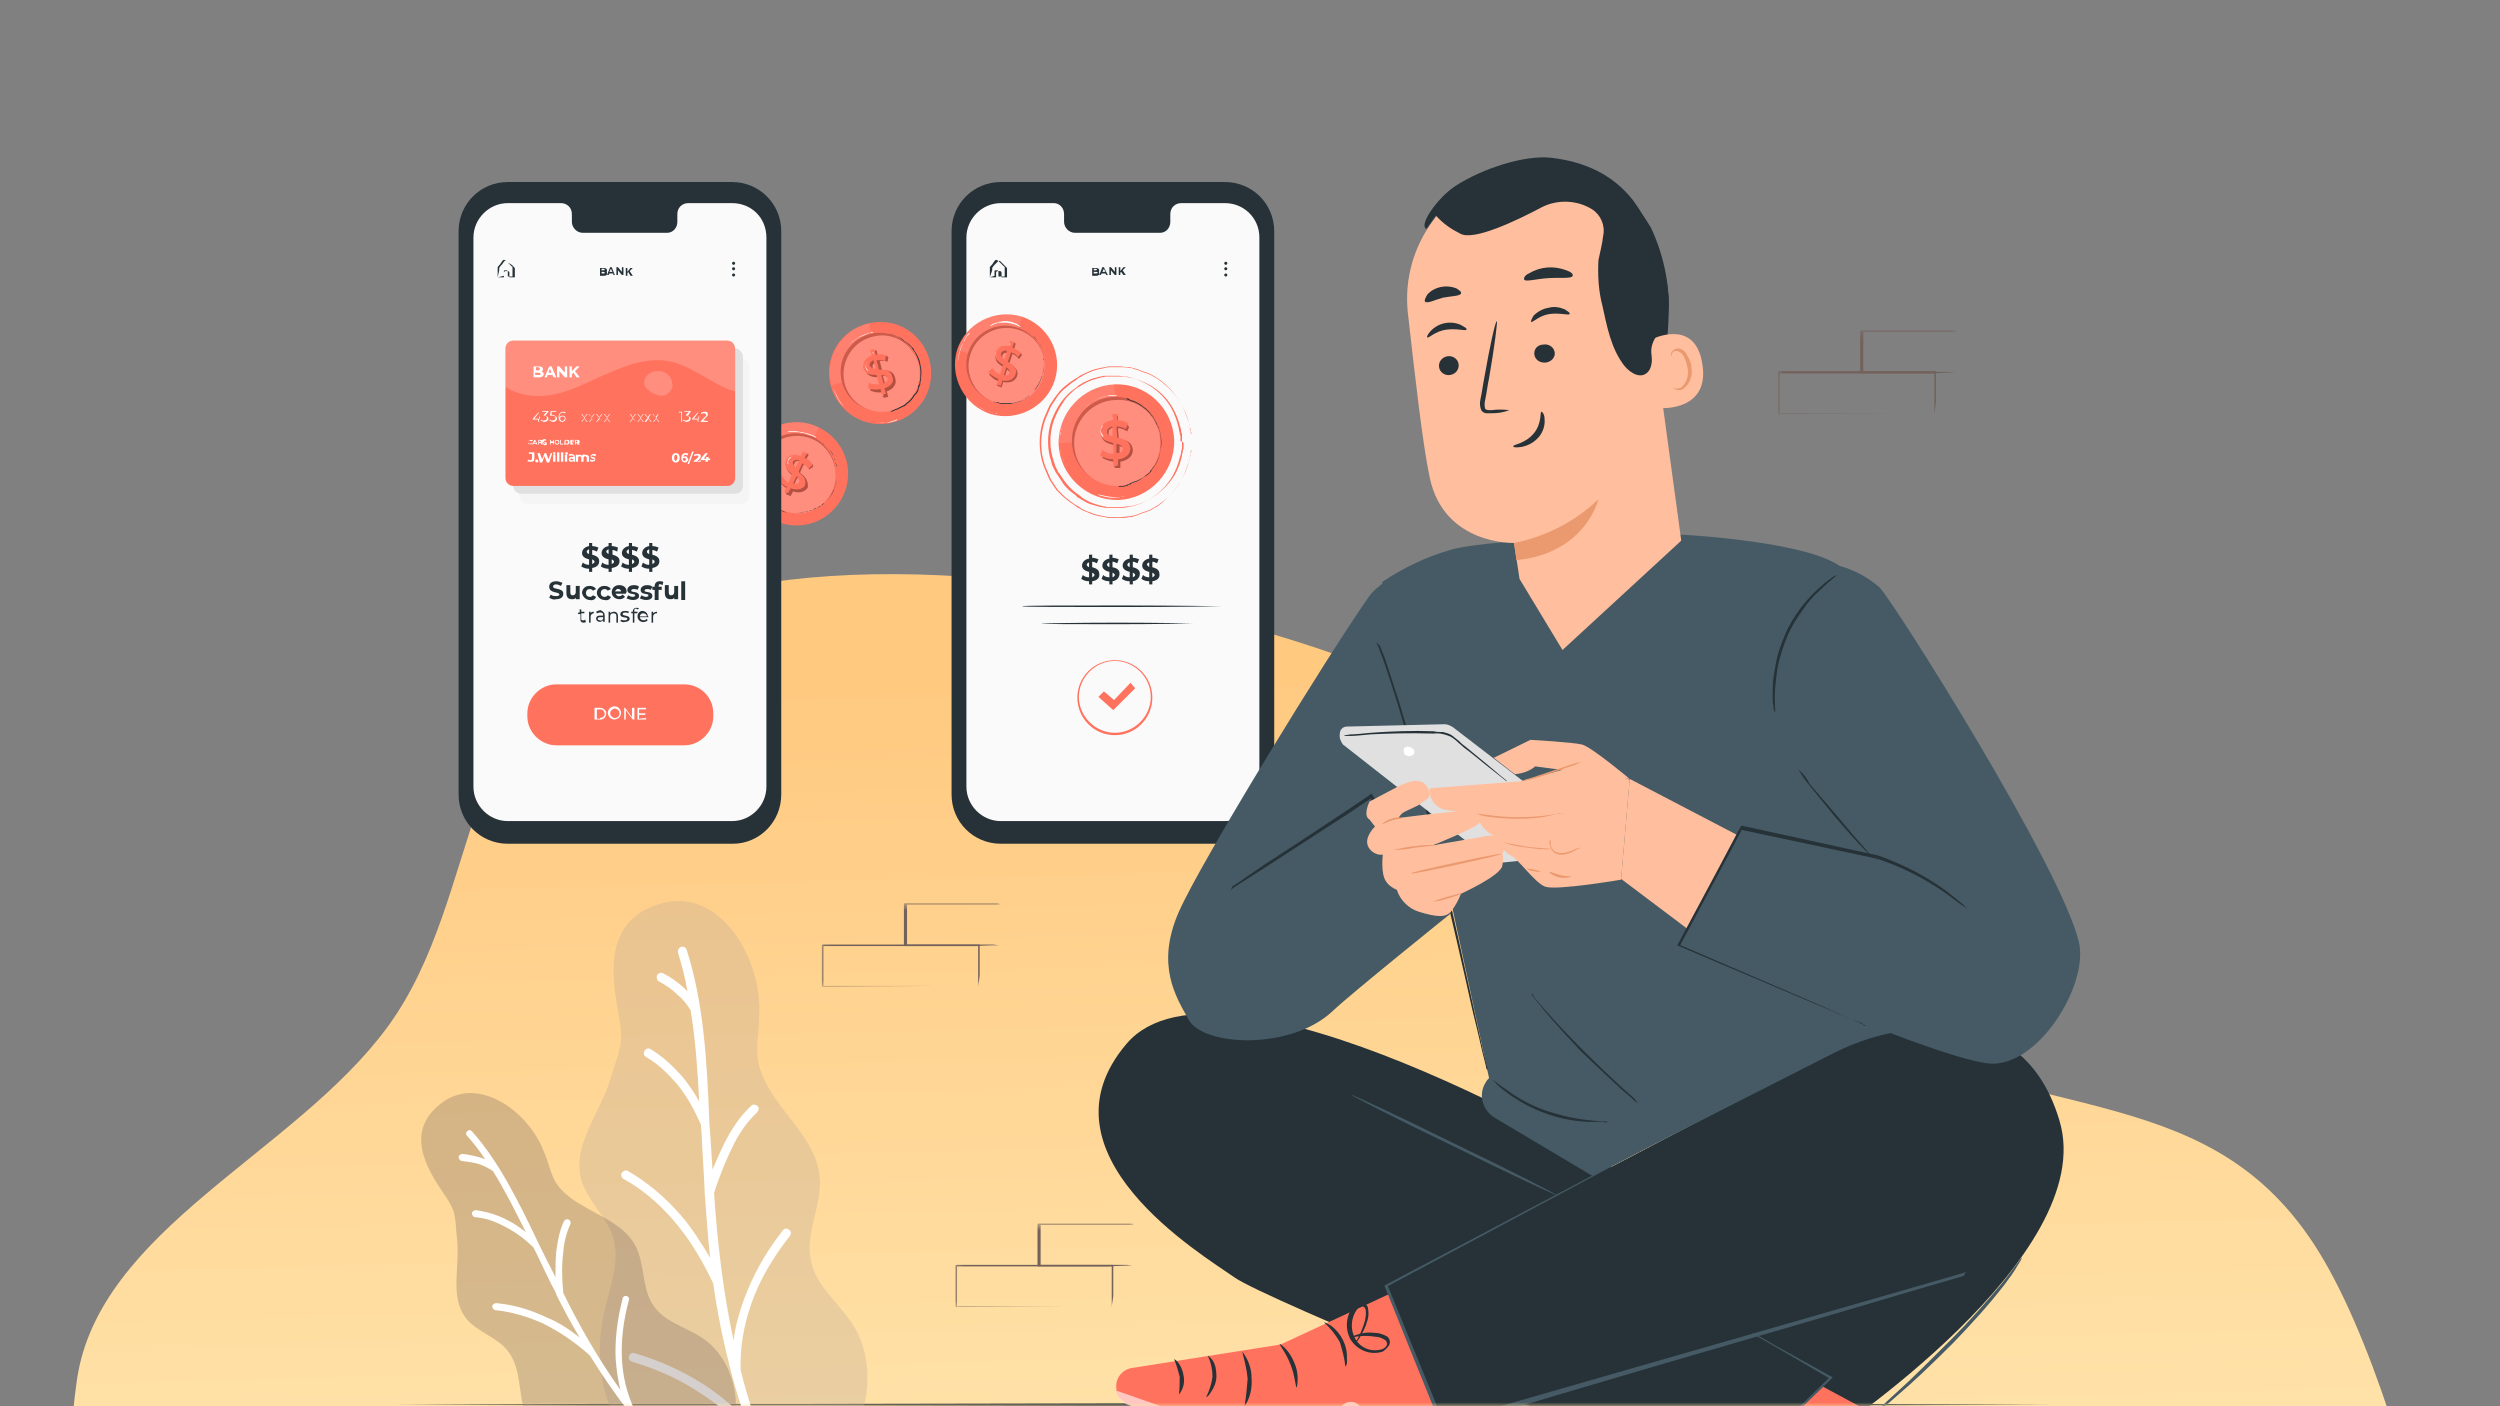 <svg width="320" height="180" fill="none" xmlns="http://www.w3.org/2000/svg"><rect width="100%" height="100%" fill="#808080" stroke="none"/><g clip-path="url(#a)"><path fill-rule="evenodd" clip-rule="evenodd" d="M321.685 245.417c-3.89 23.6-8.24 34.363-26.288 52.436-18.267 18.298-56.083 26.072-90.977 20.09-33.934-5.817-53.079-36.066-84.269-50.129-27.7-12.488-64.641-8.844-86.366-26.8-21.938-18.133-26.961-43.437-23.941-64.37 2.787-19.308 27.873-28.989 39.76-45.194 12.53-17.085 8.562-42.985 31.862-52.455 23.597-9.594 58.268-5.625 87.28 4.023 26.987 8.97 39.426 32.416 63.359 46.053 26.964 15.367 49.766 8.314 64.071 30.165 14.006 21.398 25.329 82.313 21.856 103.381l3.653-17.2Z" fill="url(#b)"/><mask id="c" style="mask-type:luminance" maskUnits="userSpaceOnUse" x="47" y="0" width="226" height="180"><path d="M272.5 0h-225v180h225V0Z" fill="#fff"/></mask><g mask="url(#c)"><path d="m50.7 179.8 26.5-.1h26.5l53-.1 53 .1h26.5l26.5.1-26.5.1h-26.5l-53 .1-53-.1H77.2l-26.5-.1ZM156.8 108h-28.7c-3.5 0-6.3-2.8-6.3-6.3V29.6c0-3.5 2.8-6.3 6.3-6.3h28.7c3.5 0 6.3 2.8 6.3 6.3v72.1c0 3.5-2.8 6.3-6.3 6.3Z" fill="#263238"/><path d="M156.8 26h-5.6c-.8 0-1.4.6-1.4 1.4v1c0 .8-.6 1.4-1.3 1.4h-10.9c-.8 0-1.4-.7-1.4-1.4v-1c0-.8-.6-1.4-1.3-1.4h-6.8c-2.4 0-4.4 2-4.4 4.4v70.3c0 2.4 2 4.4 4.4 4.4h28.7c2.4 0 4.4-2 4.4-4.4V30.4c0-2.5-2-4.4-4.4-4.4Z" fill="#FAFAFA"/><path d="M126.7 35.5h.8v-.6c0-.1.1-.2.2-.2h.3c.1 0 .2.1.2.2v.6h.7v-1.1c0-.1 0-.1-.1-.2l-.3-.3-.3-.3-.1-.1-.1-.1h-.2l-.1.1-.3.3c-.2.2-.3.3-.4.5v.3l-.3.9v-1.3c.1-.2.3-.3.4-.5l.2-.3.1-.1c.1 0 .1-.1.2 0 .1 0 .1.1.2.1l.1.1.3.3.3.3c.1 0 .1.1.1.2v1.1h-.8v-.6c0-.1-.1-.2-.1-.2h-.3c-.1 0-.1.1-.1.1v.6l-.6.2ZM140.7 35c0 .2-.1.3-.4.3h-.5v-1h.5c.2 0 .4.1.4.3 0 .1 0 .2-.1.2 0-.1.1 0 .1.2Zm-.7-.6v.2h.2c.1 0 .2 0 .2-.1s-.1-.1-.2-.1h-.2Zm.5.5c0-.1-.1-.1-.2-.1h-.3v.2h.3c.1 0 .2 0 .2-.1ZM141.5 35h-.5l-.1.2h-.2l.4-1h.2l.5 1h-.2l-.1-.2Zm0-.2-.2-.4-.2.4h.4ZM142.9 34.2v1h-.2l-.5-.6v.6h-.2v-1h.2l.5.6v-.6h.2ZM143.5 34.8l-.1.1v.3h-.2v-1h.2v.5l.4-.5h.3l-.4.4.4.6h-.3l-.3-.4ZM157.1 33.7c0 .1-.1.2-.2.2s-.2-.1-.2-.2.1-.2.2-.2.2.1.2.2ZM157.1 34.4c0 .1-.1.2-.2.2s-.2-.1-.2-.2.1-.2.2-.2.2.1.2.2ZM157.1 35.2c0 .1-.1.2-.2.2s-.2-.1-.2-.2.1-.2.2-.2.2.1.2.2ZM139.8 74.4v.4h-.4v-.4c-.4 0-.7-.1-1-.3l.2-.5c.2.2.5.3.8.3v-.7c-.4-.1-.9-.3-.9-.8 0-.4.3-.8.9-.9V71h.4v.4c.3 0 .6.1.8.2l-.2.5c-.2-.1-.4-.2-.6-.2v.7c.4.1.9.3.9.8.1.5-.2.9-.9 1Zm-.4-1.8V72c-.2 0-.3.2-.3.3 0 .1.1.2.3.3Zm.7 1c0-.1-.1-.2-.3-.3v.6c.2-.1.3-.2.3-.3ZM142.4 74.4v.4h-.4v-.4c-.4 0-.7-.1-1-.3l.2-.5c.2.2.5.3.8.3v-.7c-.4-.1-.9-.3-.9-.8 0-.4.3-.8.9-.9V71h.4v.4c.3 0 .6.1.8.2l-.2.5c-.2-.1-.4-.2-.6-.2v.7c.5.1.9.3.9.8s-.3.9-.9 1Zm-.4-1.8V72c-.2 0-.3.2-.3.3 0 .1.1.2.3.3Zm.7 1c0-.1-.1-.2-.3-.3v.6c.2-.1.3-.2.3-.3ZM145 74.4v.4h-.4v-.4c-.4 0-.7-.1-1-.3l.2-.5c.2.2.5.3.8.3v-.7c-.4-.1-.9-.3-.9-.8 0-.4.3-.8.9-.9V71h.4v.4c.3 0 .6.1.8.2l-.2.5c-.2-.1-.4-.2-.6-.2v.7c.4.1.9.3.9.8s-.3.9-.9 1Zm-.4-1.8V72c-.2 0-.3.2-.3.3 0 .1.1.2.3.3Zm.7 1c0-.1-.1-.2-.3-.3v.6c.2-.1.3-.2.3-.3ZM147.5 74.4v.4h-.4v-.4c-.4 0-.7-.1-1-.3l.2-.5c.2.2.5.3.8.3v-.7c-.4-.1-.9-.3-.9-.8 0-.4.3-.8.9-.9V71h.4v.4c.3 0 .6.1.8.2l-.2.5c-.2-.1-.4-.2-.6-.2v.7c.4.1.9.3.9.8.1.5-.2.9-.9 1Zm-.4-1.8V72c-.2 0-.3.2-.3.3l.3.3Zm.7 1c0-.1-.1-.2-.3-.3v.6c.2-.1.3-.2.3-.3Z" fill="#263238"/><path d="M150.3 56.3c.1 4.1-3.1 7.5-7.1 7.7-4.1.1-7.5-3.1-7.7-7.1-.1-4.1 3.1-7.5 7.1-7.7 4.1-.2 7.5 3 7.7 7.1Z" fill="#FF725E"/><path d="M142.6 49.1c-4.1.1-7.3 3.6-7.1 7.6 0 0 5.2.1 6.4-2.1 1.2-2.2.7-5.5.7-5.5Z" fill="#fff" opacity=".1"/><path d="M148.4 56.2c.1 3.1-2.3 5.7-5.4 5.8-3.1.1-5.7-2.3-5.8-5.4-.1-3.1 2.3-5.7 5.4-5.8 3.1-.1 5.7 2.3 5.8 5.4Z" fill="#FF725E"/><path d="M148.4 56.2c.1 3.1-2.3 5.7-5.4 5.8-3.1.1-5.7-2.3-5.8-5.4-.1-3.1 2.3-5.7 5.4-5.8 3.1-.1 5.7 2.3 5.8 5.4Z" fill="#000" opacity=".2"/><path d="M148.5 56.5c.1 3.1-2.3 5.6-5.3 5.7-3.1.1-5.6-2.3-5.7-5.3-.1-3.1 2.3-5.6 5.3-5.7 3.1-.2 5.6 2.2 5.7 5.3Z" fill="#FF725E"/><path d="M148.5 56.5c.1 3.1-2.3 5.6-5.3 5.7-3.1.1-5.6-2.3-5.7-5.3-.1-3.1 2.3-5.6 5.3-5.7 3.1-.2 5.6 2.2 5.7 5.3Z" fill="#fff" opacity=".2"/><path d="m143.2 56.2-.1-1.4c.3 0 .5.1.8.2.1.1.2.1.4.2l.2-.5v-.1l-.3-.3-.1.1c-.3-.2-.7-.2-1-.3v-.8l-.2-.2v.2h-.3v.8c-1.1.1-1.6.8-1.6 1.5 0 1 .9 1.2 1.7 1.4l.1 1.4c-.5 0-1-.2-1.4-.5l-.3.7c.5.3 1.1.5 1.7.5v.6h-.3l.3.2h.6v-.8c1.1-.2 1.6-.8 1.6-1.5-.1-1.1-1-1.3-1.8-1.4Zm-.6-.2c-.4-.1-.7-.2-.7-.6 0-.4.2-.6.7-.7V56Zm.7 2.3v-1.2c.4.1.7.3.8.6-.1.2-.3.5-.8.6Z" fill="#FF725E"/><path d="m143.2 56.2-.1-1.4c.3 0 .5.1.8.2.1.1.2.1.4.2l.2-.5v-.1l-.3-.3-.1.1c-.3-.2-.7-.2-1-.3v-.8l-.2-.2v.2h-.3v.8c-1.1.1-1.6.8-1.6 1.5 0 1 .9 1.2 1.7 1.4l.1 1.4c-.5 0-1-.2-1.4-.5l-.3.7c.5.3 1.1.5 1.7.5v.6h-.3l.3.2h.6v-.8c1.1-.2 1.6-.8 1.6-1.5-.1-1.1-1-1.3-1.8-1.4Zm-.6-.2c-.4-.1-.7-.2-.7-.6 0-.4.2-.6.7-.7V56Zm.7 2.3v-1.2c.4.1.7.3.8.6-.1.2-.3.5-.8.6Z" fill="#000" opacity=".3"/><path d="M143.1 58.8v.8h-.6v-.8c-.6 0-1.2-.2-1.7-.5l.3-.7c.4.3.9.5 1.4.5v-1.4c-.8-.2-1.6-.4-1.7-1.4 0-.7.5-1.4 1.6-1.5V53h.6v.8c.5 0 1 .1 1.4.4l-.3.7c-.4-.2-.7-.3-1.2-.3l.1 1.4c.8.2 1.6.4 1.7 1.4 0 .6-.5 1.3-1.6 1.4Zm-.7-2.9v-1.3c-.5.1-.7.4-.7.7 0 .3.3.4.7.6Zm1.3 1.5c0-.3-.3-.5-.8-.6V58c.6 0 .9-.3.8-.6Z" fill="#FF725E"/><path d="M143.1 62.3h.7l.4-.1c.1 0 .1 0 .2-.1l.2-.1c.1 0 .2 0 .2-.1l.2-.1c.1 0 .2-.1.3-.1l.3-.1c.4-.2.7-.5 1.1-.7l.3-.2.1-.1.1-.1c.1-.1.2-.2.2-.3l.2-.3.1-.1s0-.1.1-.1l.1-.2.1-.2c0-.1.1-.1.1-.2.1-.1.1-.3.2-.4l.1-.4c.2-.6.2-1.2.2-1.8 0-.6-.1-1.2-.3-1.7-.1-.1-.1-.3-.2-.4-.1-.1-.1-.2-.2-.4 0-.1-.1-.1-.1-.2l-.1-.2-.1-.2s0-.1-.1-.1l-.1-.1-.2-.3-.3-.3-.1-.1-.1-.1-.3-.2c-.3-.3-.7-.5-1.1-.7l-.3-.1c-.1 0-.2-.1-.3-.1l-.2-.1c-.1 0-.2 0-.2-.1l-.2-.1h.2c.1 0 .2 0 .2.1l.2.1c.1 0 .2.1.3.1l.3.1c.4.2.8.4 1.1.7l.3.2.1.1.1.1.3.3.2.3.1.1.1.1.1.2.1.2c0 .1.1.1.1.2.1.1.1.2.2.4l.2.4c.4 1.1.5 2.4.1 3.5l-.1.4c-.1.1-.1.3-.2.4 0 .1-.1.1-.1.2s-.1.1-.1.2l-.1.2s0 .1-.1.1l-.1.1-.2.3c-.1.1-.2.2-.2.3l-.1.1-.1.1-.3.2c-.3.3-.7.5-1.1.7l-.3.1c-.1 0-.2.1-.3.1l-.2.1c-.1 0-.2.1-.2.1l-.2.1c-.1 0-.1 0-.2.1l-.4.1h-.5l-.2.1Z" fill="#263238"/><path d="M136.6 60c0-.1-.1-.2-.1-.3 0-.1-.1-.2-.2-.4l-.1-.2c0-.1-.1-.2-.1-.2-.1-.2-.1-.3-.2-.5-.1-.4-.2-.8-.2-1.3v-1.3c0-.2 0-.4.1-.5v-.2l.1-.2c0-.1.1-.3.1-.4 0-.1.1-.2.1-.3l.1-.2v-.1.1l-.1.2c0 .1-.1.2-.1.3 0 .1-.1.2-.1.4 0 .1 0 .1-.1.2v.2c0 .2-.1.4-.1.5v1.3c0 .4.1.8.2 1.3.1.2.1.4.2.5 0 .1.1.2.1.2l.1.2c.1.1.1.3.2.4 0 .1.1.2.1.3ZM141.2 55.9c-.1 0-.1-.1-.2-.2-.2-.3-.2-.7 0-1.1 0-.1.1-.1.2-.2 0 0-.1.1-.1.2-.1.2-.2.3-.2.5s.1.4.2.5c.1.2.2.3.1.3ZM142.4 53.7v-.4.2c.1.1 0 .1 0 .2ZM143.1 50.6h-1c-.1 0-.2 0-.4.1-.6.1-1.2.3-1.7.6-.1.1-.2.1-.3.2-.1.1-.2.1-.3.2-.1.1-.2.1-.2.2-.1 0-.1.1-.2.1 0 0 .1-.1.2-.1l.2-.2c.1-.1.2-.1.3-.2.1-.1.2-.1.3-.2.3-.1.5-.3.8-.4.3-.1.6-.2.9-.2h1.2c0-.1.1-.1.2-.1ZM143.9 63.5c-.1 0-.2.1-.4.1-.4.1-.8.1-1.2.1-.4 0-.8-.1-1.2-.2-.2 0-.3-.1-.4-.1 0 0-.1 0-.1-.1h.1c.1 0 .2.1.4.1.8.2 1.6.3 2.4.2.2 0 .3 0 .4-.1Z" fill="#fff"/><path d="M151.3 56.5v-.8c0-.1 0-.2-.1-.4 0-.3-.1-.6-.2-.9-.2-.8-.5-1.5-.9-2.2-1.2-2.1-3.3-3.5-5.7-3.9-.4-.1-.7-.1-1.1-.1H141.6c-.2 0-.4.1-.6.1-.8.2-1.5.4-2.2.8-.2.1-.3.2-.5.3-.2.1-.3.2-.5.3-.3.2-.6.5-.9.8-.3.3-.6.6-.8 1-.5.7-.9 1.5-1.2 2.3-.6 1.7-.6 3.6 0 5.3l.2.6.3.6c0 .1.1.2.2.3l.2.3.2.3.2.3c.5.7 1.1 1.3 1.8 1.8.2.1.3.2.5.4.2.1.3.2.5.3.7.4 1.4.6 2.2.8.2 0 .4.1.6.1h1.7c.4 0 .7-.1 1.1-.1 2.4-.4 4.4-1.9 5.7-3.9.4-.7.7-1.4.9-2.2.1-.3.1-.6.2-.9 0-.1 0-.2.1-.4v-.7l-.2-.2v.8c0 .1 0 .2-.1.4 0 .3-.1.6-.2.9-.2.8-.5 1.6-.9 2.3-1.2 2.1-3.3 3.6-5.7 4-.4.1-.7.1-1.1.1h-1.8c-.2 0-.4-.1-.6-.1-.4-.1-.8-.2-1.1-.3-.4-.1-.8-.3-1.1-.5-.2-.1-.4-.2-.5-.3-.2-.1-.4-.2-.5-.4-.3-.2-.7-.5-1-.8-.3-.3-.6-.6-.8-1l-.2-.3-.2-.3-.2-.3c-.1-.1-.1-.2-.2-.3l-.3-.6c-.1-.2-.2-.4-.2-.6-.6-1.7-.6-3.6 0-5.4.3-.8.7-1.6 1.2-2.3.5-.7 1.1-1.3 1.8-1.8.2-.1.3-.2.5-.4.2-.1.4-.2.5-.3.4-.2.7-.3 1.1-.5.4-.1.7-.2 1.1-.3.2 0 .4-.1.6-.1h1.7c.4 0 .7.1 1.1.1 2.4.5 4.5 1.9 5.7 4 .4.7.7 1.5.9 2.3.1.3.1.6.2.9 0 .1 0 .2.1.4v.7h.2Z" fill="#FF725E"/><path d="M152.5 56.6v-1c0-.1 0-.3-.1-.4 0-.2 0-.3-.1-.5 0-.2-.1-.4-.1-.5-.2-.9-.6-1.8-1.1-2.6-.6-1.1-1.5-2-2.4-2.7l-.4-.3c-.1-.1-.3-.2-.5-.3-.2-.1-.3-.2-.5-.3l-.5-.2-.3-.1-.3-.1-.5-.2c-.2-.1-.4-.1-.6-.2-.2-.1-.4-.1-.6-.1-.4-.1-.8-.1-1.2-.1h-1.5l-.3.1c-.2 0-.4.1-.6.1-.4.1-.9.2-1.3.4s-.8.3-1.2.6c-.2.1-.4.2-.6.4-.1.1-.2.1-.3.2l-.3.2c-.4.3-.7.6-1.1.9-.3.3-.7.7-.9 1.1l-.2.3-.2.3-.2.3-.1.2-.1.2c-.1.2-.2.5-.3.7l-.3.7c-.7 2-.7 4.1 0 6 .1.2.2.5.3.7.1.2.2.5.3.7l.1.2.1.2.2.3.2.3.2.3.2.3.1.1.1.1.5.5c.3.3.7.6 1.1.9l.3.2c.1.1.2.1.3.2.2.1.4.2.6.4.4.2.8.4 1.2.5.4.2.8.3 1.3.4.2 0 .4.1.6.1l.3.1h1.5c.4 0 .8-.1 1.2-.1.2 0 .4-.1.6-.1.2-.1.4-.1.6-.2l.5-.2.3-.1.3-.1.5-.2c.2-.1.3-.2.5-.3.2-.1.3-.2.5-.3l.4-.3c1-.7 1.8-1.7 2.4-2.7.5-.8.8-1.7 1.1-2.6.1-.2.1-.3.1-.5s.1-.3.1-.5 0-.3.1-.4v-1 1c0 .1 0 .3-.1.4 0 .1 0 .3-.1.5 0 .2-.1.4-.1.5-.2.9-.6 1.8-1.1 2.6-.6 1.1-1.5 2-2.4 2.8l-.4.3c-.1.1-.3.2-.5.3-.2.1-.3.2-.5.3l-.5.2-.3.1-.3.1-.5.2c-.2.1-.4.1-.6.2-.2.1-.4.1-.6.1-.4.1-.8.1-1.2.1h-1.5l-.3-.1c-.2 0-.4-.1-.7-.1-.4-.1-.9-.2-1.3-.4s-.9-.3-1.3-.6c-.2-.1-.4-.2-.6-.4-.1-.1-.2-.1-.3-.2l-.3-.2c-.4-.3-.8-.6-1.1-.9l-.5-.5-.1-.1-.1-.1-.2-.3-.2-.3-.2-.3-.2-.3-.1-.2-.1-.2c-.1-.2-.2-.5-.3-.7l-.3-.7c-.7-2-.7-4.1 0-6.1l.3-.7c.1-.2.2-.5.3-.7l.1-.2.1-.2.2-.3.2-.3.2-.3c.3-.4.6-.8.9-1.1.3-.3.7-.6 1.1-.9l.3-.2c.1-.1.2-.1.3-.2.2-.1.4-.2.6-.4.4-.2.8-.4 1.3-.6.4-.2.9-.3 1.3-.4.2 0 .4-.1.7-.1l.3-.1h1.5c.4 0 .8.1 1.2.1.2 0 .4.1.6.1.2.1.4.1.6.2l.5.2.3.1.3.1.5.2c.2.1.3.2.5.3.2.1.3.2.5.3l.4.3c1 .8 1.8 1.7 2.4 2.8.5.8.8 1.7 1.1 2.6.1.2.1.4.1.5 0 .2 0 .3.1.5 0 .2 0 .3.1.4v1ZM142.7 94.1c-2.7 0-4.8-2.2-4.8-4.8 0-2.7 2.2-4.8 4.8-4.8 2.7 0 4.8 2.2 4.8 4.8 0 2.6-2.1 4.8-4.8 4.8Zm0-9.5c-2.5 0-4.6 2.1-4.6 4.6 0 2.5 2.1 4.6 4.6 4.6 2.5 0 4.6-2.1 4.6-4.6 0-2.5-2.1-4.6-4.6-4.6Z" fill="#FF725E"/><path d="m140.6 89.2.7-.7 1.3 1.1 2.1-2.2.6.7-2.8 2.8-1.9-1.7Z" fill="#FF725E"/><path d="M156.4 77.6s-5.7.1-12.8.1c-7.1 0-12.8 0-12.8-.1s5.7-.1 12.8-.1c7.1 0 12.8.1 12.8.1ZM152.7 79.8s-4.4.1-9.7.1c-5.3 0-9.7 0-9.7-.1 0 0 4.4-.1 9.7-.1 5.3 0 9.7.1 9.7.1Z" fill="#263238"/><path d="M107.9 63.5c-1.6 3.3-5.5 4.7-8.8 3.1-3.3-1.6-4.7-5.5-3.1-8.8 1.6-3.3 5.5-4.7 8.8-3.1 3.3 1.6 4.7 5.5 3.1 8.8Z" fill="#FF725E"/><path d="M104.8 54.7c-3.3-1.6-7.2-.2-8.8 3.1 0 0 4.1 2.2 5.9 1 1.8-1.2 2.9-4.1 2.9-4.1Z" fill="#fff" opacity=".1"/><path d="M106.4 62.6c-1.2 2.5-4.2 3.5-6.7 2.4-2.5-1.2-3.5-4.2-2.4-6.7 1.2-2.5 4.2-3.5 6.7-2.4 2.6 1.3 3.6 4.2 2.4 6.7Z" fill="#FF725E"/><path d="M106.4 62.6c-1.2 2.5-4.2 3.5-6.7 2.4-2.5-1.2-3.5-4.2-2.4-6.7 1.2-2.5 4.2-3.5 6.7-2.4 2.6 1.3 3.6 4.2 2.4 6.7Z" fill="#000" opacity=".2"/><path d="M106.5 62.9c-1.2 2.5-4.1 3.5-6.6 2.3-2.5-1.2-3.5-4.1-2.3-6.6 1.2-2.5 4.1-3.5 6.6-2.3 2.4 1.2 3.4 4.1 2.3 6.6Z" fill="#FF725E"/><path d="M106.5 62.9c-1.2 2.5-4.1 3.5-6.6 2.3-2.5-1.2-3.5-4.1-2.3-6.6 1.2-2.5 4.1-3.5 6.6-2.3 2.4 1.2 3.4 4.1 2.3 6.6Z" fill="#fff" opacity=".2"/><path d="m102.4 60.5.5-1.1c.2.1.4.3.5.4.1.1.1.2.2.3l.4-.3.1-.1-.1-.3h-.1c-.2-.3-.4-.5-.7-.6l.3-.6-.1-.2-.1.2-.3-.1-.3.6c-.9-.3-1.6 0-1.9.5-.4.8.2 1.3.8 1.8l-.5 1.1c-.4-.2-.7-.6-.9-1l-.5.4c.3.5.7.9 1.2 1.1l-.2.5-.2-.1.2.3.5.2.3-.6c.9.3 1.6 0 1.9-.5.1-1-.5-1.5-1-1.9Zm-.4-.4c-.3-.3-.5-.5-.3-.8.1-.3.4-.4.8-.2l-.5 1Zm-.4 2 .5-1c.3.3.5.5.3.8-.2.3-.4.4-.8.2Z" fill="#FF725E"/><path d="m102.4 60.5.5-1.1c.2.1.4.3.5.4.1.1.1.2.2.3l.4-.3.1-.1-.1-.3h-.1c-.2-.3-.4-.5-.7-.6l.3-.6-.1-.2-.1.2-.3-.1-.3.6c-.9-.3-1.6 0-1.9.5-.4.8.2 1.3.8 1.8l-.5 1.1c-.4-.2-.7-.6-.9-1l-.5.4c.3.5.7.9 1.2 1.1l-.2.5-.2-.1.2.3.5.2.3-.6c.9.3 1.6 0 1.9-.5.1-1-.5-1.5-1-1.9Zm-.4-.4c-.3-.3-.5-.5-.3-.8.1-.3.4-.4.8-.2l-.5 1Zm-.4 2 .5-1c.3.3.5.5.3.8-.2.3-.4.4-.8.2Z" fill="#000" opacity=".3"/><path d="m101.2 62.5-.3.6-.5-.2.3-.6c-.5-.2-.9-.6-1.2-1.1l.5-.4c.2.4.5.7.9 1l.5-1.1c-.6-.5-1.1-1-.8-1.8.3-.6.9-.9 1.9-.5l.3-.6.5.2-.3.6c.4.2.7.5 1 .9l-.5.5c-.2-.3-.5-.5-.8-.7l-.5 1.1c.6.5 1.1 1 .8 1.8-.3.4-.9.6-1.8.3Zm.6-2.6.5-1c-.4-.1-.7 0-.8.2-.1.2.1.5.3.8Zm.5 1.8c.1-.3-.1-.5-.3-.8l-.5 1c.4.1.7 0 .8-.2Z" fill="#FF725E"/><path d="m99.8 65.2.2.1.2.1c.1 0 .2.1.2.1l.3.1h1.3c.4 0 .8-.1 1.2-.1l.3-.1h.2l.2-.1c.1 0 .2-.1.3-.1l.3-.2h.1l.1-.1.2-.1.2-.1c.1 0 .1-.1.1-.1.1-.1.2-.2.3-.2l.3-.3c.4-.4.7-.8.9-1.3.2-.5.4-1 .4-1.5v-1.6c0-.1 0-.2-.1-.3-.1-.1-.1-.2-.1-.3v-.2c0-.1 0-.1-.1-.2l-.1-.3c-.2-.4-.4-.7-.6-1l-.2-.2-.2-.2-.2-.2c-.1-.1-.1-.1-.2-.1l-.2-.1s-.1-.1-.2-.1l-.3-.2c-.1-.1-.2-.1-.2-.1.1 0 .2.1.2.1l.3.2c.1 0 .1.1.2.1l.2.1c.1 0 .1.1.2.1l.2.2.2.2.2.2c.2.3.5.6.6 1l.1.3c0 .1 0 .1.1.2v.2c0 .1.1.2.1.3 0 .1 0 .2.1.3V61.4c-.1.5-.2 1-.5 1.5-.2.5-.5.9-.9 1.3l-.3.3c-.1.1-.2.2-.3.2l-.1.1-.2.1-.2.1h-.2l-.3.2c-.1.1-.2.1-.3.1l-.2.1h-.2l-.3.1c-.4.1-.8.1-1.2.1H100.6l-.3-.1c-.1 0-.2-.1-.2-.1l-.2-.1-.1-.1Z" fill="#263238"/><path d="M95.6 61v-1.3c0-.2.1-.3.1-.5.1-.4.2-.7.4-1.1.2-.3.3-.7.5-1 .1-.1.2-.3.3-.4.1-.1.1-.1.1-.2l.1-.2c.1-.1.2-.2.2-.3l.2-.2.1-.1v.3l-.2.2c-.1.1-.2.2-.2.3 0 .1-.1.1-.1.2s-.1.1-.1.2c-.1.1-.2.3-.3.4-.2.3-.4.7-.5 1-.1.3-.3.7-.4 1.1 0 .2-.1.3-.1.5V61h-.1ZM100.9 59.5c0-.1-.1-.1-.1-.2 0-.2 0-.3.1-.5s.2-.3.4-.3c.1 0 .1-.1.2-.1 0 0-.1 0-.2.1-.3.2-.5.5-.4.8v.2ZM102.8 58.2c0-.1 0-.1.1-.2s.1-.2.1-.2c0 .1 0 .1-.1.2s-.1.2-.1.2ZM104.5 56s-.1 0-.1-.1c0 0-.1-.1-.2-.1s-.1-.1-.2-.1-.2-.1-.3-.1c-.1 0-.2-.1-.3-.1-.3-.1-.5-.1-.8-.2-.3 0-.5-.1-.8-.1h-.8l-.2.1h1c.3 0 .5 0 .8.1.3 0 .5.1.8.2.1 0 .2.1.3.1.1 0 .2.1.3.1.1 0 .2.1.2.1.1 0 .1.1.2.1h.1ZM100 66.6h-.1c-.1 0-.2 0-.3-.1-.7-.2-1.3-.6-1.9-1.1l-.2-.2.2.2c.3.2.6.5.9.7.3.2.6.3 1 .5.1 0 .2.1.3.1 0-.1.1-.1.1-.1Z" fill="#fff"/><path d="M113.7 54.2c3.6-.6 6-3.9 5.4-7.5-.6-3.6-3.9-6-7.5-5.4-3.6.6-6 3.9-5.4 7.5.6 3.5 4 6 7.5 5.4Z" fill="#FF725E"/><path d="M111.2 41.4c-3.5.8-5.7 4.4-4.8 7.9 0 0 4.5-.9 5.2-2.9.5-2.1-.4-5-.4-5Z" fill="#fff" opacity=".1"/><path d="M112.6 52.6c2.7 0 5-2.2 5-5 0-2.7-2.2-5-5-5-2.7 0-5 2.2-5 5s2.2 5 5 5Z" fill="#FF725E"/><path d="M112.6 52.6c2.7 0 5-2.2 5-5 0-2.7-2.2-5-5-5-2.7 0-5 2.2-5 5s2.2 5 5 5Z" fill="#000" opacity=".2"/><path d="M117.6 46.7c.6 2.6-1 5.3-3.6 5.9-2.6.6-5.3-1-5.9-3.6-.6-2.6 1-5.3 3.6-5.9 2.6-.7 5.2.9 5.9 3.6Z" fill="#FF725E"/><path d="M117.6 46.7c.6 2.6-1 5.3-3.6 5.9-2.6.6-5.3-1-5.9-3.6-.6-2.6 1-5.3 3.6-5.9 2.6-.7 5.2.9 5.9 3.6Z" fill="#fff" opacity=".2"/><path d="m112.9 47.4-.3-1.2h.7c.1 0 .2.1.3.1l.1-.5v-.1l-.3-.2-.1.1c-.3-.1-.6-.1-.9 0l-.2-.7-.2-.1v.2l-.3.1.2.7c-.9.3-1.2.9-1.1 1.6.2.8 1 .9 1.7.9l.3 1.2c-.4.1-.9 0-1.3-.2l-.1.7c.5.2 1.1.3 1.6.2l.1.5-.2.1.3.1.5-.1-.2-.7c.9-.3 1.3-1 1.1-1.6-.2-1.1-1-1.1-1.7-1.1Zm-.5 0c-.4 0-.7-.1-.7-.4-.1-.3.1-.5.5-.7l.2 1.1Zm.9 1.8-.3-1.1c.4 0 .7.1.8.4.1.2 0 .5-.5.7Z" fill="#FF725E"/><path d="m112.9 47.4-.3-1.2h.7c.1 0 .2.1.3.1l.1-.5v-.1l-.3-.2-.1.1c-.3-.1-.6-.1-.9 0l-.2-.7-.2-.1v.2l-.3.1.2.7c-.9.3-1.2.9-1.1 1.6.2.8 1 .9 1.7.9l.3 1.2c-.4.1-.9 0-1.3-.2l-.1.7c.5.2 1.1.3 1.6.2l.1.5-.2.1.3.1.5-.1-.2-.7c.9-.3 1.3-1 1.1-1.6-.2-1.1-1-1.1-1.7-1.1Zm-.5 0c-.4 0-.7-.1-.7-.4-.1-.3.1-.5.5-.7l.2 1.1Zm.9 1.8-.3-1.1c.4 0 .7.1.8.4.1.2 0 .5-.5.7Z" fill="#000" opacity=".3"/><path d="m113.2 49.7.2.7-.5.1-.2-.7c-.5.1-1.1.1-1.6-.1l.1-.7c.4.2.9.2 1.3.2l-.3-1.2c-.7 0-1.5-.1-1.7-.9-.1-.6.2-1.3 1.1-1.6l-.2-.7.5-.1.2.7c.4-.1.9-.1 1.3.1l-.1.7c-.3-.1-.7-.1-1.1-.1l.3 1.2c.7 0 1.5 0 1.7.9.3.5 0 1.2-1 1.5Zm-1.1-2.5-.3-1.1c-.4.2-.5.4-.5.7.2.3.5.4.8.4Zm1.5 1.2c-.1-.3-.4-.4-.8-.4l.3 1.1c.4-.2.6-.5.5-.7Z" fill="#FF725E"/><path d="M113.9 52.6h.2l.2-.1c.1 0 .2-.1.2-.1l.3-.1c.1 0 .1-.1.2-.1l.2-.1c.1 0 .1-.1.2-.1l.2-.1c.1 0 .1-.1.2-.1l.2-.2c.3-.2.6-.5.8-.8l.2-.3.1-.1.1-.1c.1-.1.1-.2.2-.3l.1-.3v-.2c0-.1 0-.1.1-.2l.1-.2v-.2c0-.1.1-.2.1-.4v-.4c.1-1-.2-2.1-.7-3l-.2-.3c-.1-.1-.2-.2-.2-.3l-.1-.1-.1-.1-.1-.1-.1-.1-.1-.1-.3-.2c-.1-.1-.2-.1-.3-.2l-.1-.1-.1-.1-.3-.2c-.3-.2-.7-.3-1.1-.4l-.2-.1h-.2.2l.3.1c.4.1.7.2 1.1.4l.3.2.1.1.1.1c.1.1.2.1.3.2l.3.2.1.1.1.1.1.1.1.1.1.1c.1.1.2.2.2.3.1.1.1.2.2.3.3.5.5.9.6 1.5.1.5.2 1 .1 1.6v.4c0 .1-.1.2-.1.4v.2l-.1.2c0 .1 0 .1-.1.2v.2l-.1.3c-.1.1-.1.2-.2.3l-.1.1-.1.1-.2.3c-.2.3-.5.6-.8.8l-.2.2c-.1.1-.1.1-.2.1l-.2.1c-.1 0-.1.1-.2.1l-.2.1c-.1 0-.1.1-.2.1l-.3.1c-.1 0-.2.1-.2.1l-.2.1-.3-.1Z" fill="#263238"/><path d="m108 52-.2-.2c0-.1-.1-.1-.2-.2s-.1-.2-.2-.3l-.1-.2c0-.1-.1-.1-.1-.2-.1-.1-.2-.3-.2-.4-.2-.3-.3-.7-.4-1.1-.1-.4-.2-.7-.2-1.1V46.4v1.9c0 .4.1.7.2 1.1.1.4.2.7.4 1 .1.2.1.3.2.4 0 .1.1.1.1.2l.1.2c.1.1.1.2.2.3.1.1.1.2.2.2.1.2.1.2.2.3ZM111.2 47.5c-.1 0-.1-.1-.2-.1-.1-.1-.2-.3-.2-.4 0-.2 0-.3.1-.5 0-.1.1-.1.1-.2 0 0 0 .1-.1.2-.1.3-.1.6.2.9l.1.1ZM111.8 45.4s0-.1-.1-.2V45c0 .1.1.1.1.2v.2ZM111.8 42.6h-.4c-.1 0-.2 0-.2.1-.1 0-.2 0-.3.1-.1 0-.2.1-.3.1-.2.1-.5.2-.7.3-.2.1-.4.3-.6.4-.1.1-.2.2-.3.2-.1.1-.2.1-.2.2l-.2.2c0 .1-.1.1-.1.1l.1-.1.2-.2.2-.2c.1-.1.2-.2.3-.2.2-.2.4-.3.7-.5.2-.1.5-.2.7-.3.1 0 .2-.1.3-.1.1 0 .2-.1.3-.1.1 0 .2 0 .2-.1h.2c0 .1.1.1.1.1ZM114.9 53.6s-.1 0-.1.1c-.1 0-.2.1-.3.1-.7.3-1.4.4-2.1.3h1.1c.4 0 .7-.1 1-.2.1 0 .2-.1.3-.1 0-.2.1-.2.1-.2Z" fill="#fff"/><path d="M135 48.7c-1.1 3.4-4.8 5.3-8.2 4.3-3.4-1.1-5.3-4.8-4.3-8.2 1.1-3.4 4.8-5.3 8.2-4.3 3.5 1.1 5.4 4.8 4.3 8.2Z" fill="#FF725E"/><path d="M130.8 40.5c-3.4-1.1-7.1.8-8.2 4.3 0 0 4.3 1.6 5.9.2 1.6-1.5 2.3-4.5 2.3-4.5Z" fill="#fff" opacity=".1"/><path d="M133.4 48.1c-.8 2.6-3.6 4.1-6.2 3.3-2.6-.8-4.1-3.6-3.3-6.2.8-2.6 3.6-4.1 6.2-3.3 2.7.8 4.2 3.6 3.3 6.2Z" fill="#FF725E"/><path d="M133.4 48.1c-.8 2.6-3.6 4.1-6.2 3.3-2.6-.8-4.1-3.6-3.3-6.2.8-2.6 3.6-4.1 6.2-3.3 2.7.8 4.2 3.6 3.3 6.2Z" fill="#000" opacity=".2"/><path d="M133.5 48.3c-.8 2.6-3.6 4-6.1 3.2-2.6-.8-4-3.6-3.2-6.1.8-2.6 3.6-4 6.1-3.2 2.6.8 4 3.5 3.2 6.1Z" fill="#FF725E"/><path d="M133.5 48.3c-.8 2.6-3.6 4-6.1 3.2-2.6-.8-4-3.6-3.2-6.1.8-2.6 3.6-4 6.1-3.2 2.6.8 4 3.5 3.2 6.1Z" fill="#fff" opacity=".2"/><path d="m129.2 46.5.4-1.2c.2.1.4.2.6.4.1.1.2.2.2.3l.3-.4.1-.1-.1-.3h-.1c-.2-.2-.5-.4-.8-.5l.2-.7-.2-.2-.1.2-.3-.1-.2.7c-.9-.2-1.6.2-1.7.8-.3.8.4 1.3 1 1.6l-.4 1.2c-.4-.2-.8-.5-1-.8l-.5.5c.3.4.8.8 1.3.9l-.2.5-.2-.1.2.2.5.2.2-.7c1 .2 1.6-.2 1.8-.8.2-.8-.4-1.2-1-1.6Zm-.5-.3c-.3-.2-.5-.4-.4-.7.1-.3.3-.4.8-.3l-.4 1Zm-.1 2.1.3-1c.3.2.5.4.5.7-.1.2-.3.3-.8.3Z" fill="#FF725E"/><path d="m129.2 46.5.4-1.2c.2.1.4.2.6.4.1.1.2.2.2.3l.3-.4.1-.1-.1-.3h-.1c-.2-.2-.5-.4-.8-.5l.2-.7-.2-.2-.1.2-.3-.1-.2.7c-.9-.2-1.6.2-1.7.8-.3.8.4 1.3 1 1.6l-.4 1.2c-.4-.2-.8-.5-1-.8l-.5.5c.3.4.8.8 1.3.9l-.2.5-.2-.1.2.2.5.2.2-.7c1 .2 1.6-.2 1.8-.8.2-.8-.4-1.2-1-1.6Zm-.5-.3c-.3-.2-.5-.4-.4-.7.1-.3.3-.4.8-.3l-.4 1Zm-.1 2.1.3-1c.3.2.5.4.5.7-.1.2-.3.3-.8.3Z" fill="#000" opacity=".3"/><path d="m128.3 48.7-.2.7-.5-.2.2-.7c-.5-.2-1-.5-1.3-.9l.5-.5c.3.4.6.7 1 .8l.4-1.2c-.6-.4-1.2-.8-1-1.6.2-.6.8-1 1.7-.8l.2-.7.5.2-.2.7c.4.2.8.4 1.1.7l-.4.5c-.2-.3-.5-.5-.9-.6l-.4 1.2c.6.4 1.3.8 1 1.6-.2.6-.8 1-1.7.8Zm.3-2.7.3-1.1c-.4-.1-.7.1-.8.4 0 .3.2.5.5.7Zm.6 1.7c.1-.3-.1-.5-.4-.7l-.3 1c.4.1.7 0 .7-.3Z" fill="#FF725E"/><path d="M127.3 51.5h.4c.1 0 .2 0 .3.1H129.6c.4-.1.8-.2 1.1-.3l.3-.1s.1 0 .1-.1l.1-.1c.1-.1.2-.1.3-.2l.3-.2.1-.1.1-.1.1-.1.1-.1.1-.1c.1-.1.2-.2.2-.3l.2-.3c.3-.4.5-.9.7-1.4.2-.5.2-1 .2-1.5v-.4c0-.1 0-.2-.1-.4V45l-.1-.3c0-.1-.1-.2-.1-.3 0-.1 0-.1-.1-.2 0-.1-.1-.1-.1-.1-.1-.1-.1-.2-.2-.3-.2-.3-.5-.6-.7-.9l-.2-.2-.2-.2-.2-.1c-.1 0-.1-.1-.2-.1l-.2-.1c-.1 0-.1-.1-.2-.1l-.3-.1c-.1 0-.2-.1-.2-.1.1 0 .2.1.2.1l.3.1c.1 0 .1.1.2.1l.2.1c.1 0 .1.1.2.1l.2.1.2.2.2.2c.3.3.5.6.7.9l.2.3.1.1.1.2c0 .1.1.2.1.3l.1.3v.8c0 .1 0 .2.1.4v.4c0 .5-.1 1.1-.2 1.6-.2.5-.4 1-.7 1.4l-.2.3-.3.3-.1.1-.1.1-.1.1-.1.1-.1.1c-.1.1-.2.1-.3.2-.1.1-.2.1-.3.2l-.1.1c-.1 0-.1 0-.2.1l-.3.1c-.4.1-.7.2-1.1.3H128.1l-.3-.1c-.1 0-.2 0-.3-.1l-.2-.1v.1Z" fill="#263238"/><path d="M122.6 48v-1.8c0-.4.1-.7.2-1.1.1-.4.2-.7.4-1.1.1-.2.2-.3.2-.4 0-.1.1-.1.1-.2s.1-.1.1-.2c.1-.1.1-.2.2-.3.1-.1.1-.2.2-.2l.1-.1v.1l-.1.1c0 .1-.1.1-.2.2s-.1.2-.2.3l-.1.2c0 .1-.1.1-.1.2-.1.1-.2.3-.2.4-.3.7-.5 1.4-.6 2.2V48c0-.1 0-.1 0 0ZM127.6 45.7c0-.1-.1-.1-.1-.2-.1-.3 0-.7.3-.9.1 0 .1-.1.2-.1 0 0-.1 0-.2.1s-.2.2-.3.4c-.1.2-.1.3 0 .5.1.1.1.2.1.2ZM129.2 44.2c0-.1.1-.3.1-.4v.2c0 .2 0 .2-.1.2ZM130.7 41.9c-.1 0-.1 0-.2-.1 0 0-.1 0-.2-.1-.1 0-.1-.1-.2-.1s-.2-.1-.3-.1c-.1 0-.2 0-.3-.1-.3 0-.5-.1-.8-.1h-.8c-.1 0-.2 0-.3.1-.1 0-.2 0-.3.1-.1 0-.2 0-.2.1-.1 0-.1 0-.2.1h-.2s.1 0 .1-.1c.1 0 .1 0 .2-.1.1 0 .1-.1.2-.1s.2-.1.3-.1c.1 0 .2 0 .3-.1.3 0 .5-.1.8-.1.3 0 .5 0 .8.1.1 0 .2 0 .3.1.1 0 .2.1.3.1.1 0 .2.1.2.1.1 0 .1.1.2.1l.3.3ZM127.7 52.9h-.4c-.4-.1-.7-.2-1-.3-.3-.1-.7-.3-.9-.5-.1-.1-.2-.2-.3-.2l-.1-.1s.1 0 .1.1c.1 0 .2.1.3.2.3.2.6.4.9.5.3.1.7.2 1 .3.1 0 .2 0 .3.1 0-.2 0-.1.1-.1Z" fill="#fff"/><path d="M93.8 108H65c-3.5 0-6.3-2.8-6.3-6.3V29.6c0-3.5 2.8-6.3 6.3-6.3h28.7c3.5 0 6.3 2.8 6.3 6.3v72.1c0 3.5-2.8 6.3-6.2 6.3Z" fill="#263238"/><path d="M93.7 26h-5.6c-.8 0-1.4.6-1.4 1.4v1c0 .8-.6 1.4-1.3 1.4H74.6c-.8 0-1.4-.7-1.4-1.4v-1c0-.8-.6-1.4-1.4-1.4H65c-2.4 0-4.4 2-4.4 4.4v70.3c0 2.4 2 4.4 4.4 4.4h28.7c2.4 0 4.4-2 4.4-4.4V30.4c0-2.5-1.9-4.4-4.4-4.4Z" fill="#FAFAFA"/><path d="M63.7 35.5h.8v-.6c0-.1.1-.2.2-.2h.3c.1 0 .2.1.2.2v.6h.7v-1.1c0-.1 0-.1-.1-.2l-.3-.3-.5-.3-.1-.1-.1-.1h-.2l-.1.1-.2.3c-.2.2-.3.3-.4.5v.3l-.2.9v-1.3c.1-.2.3-.3.4-.5l.2-.3.1-.1c.1 0 .1-.1.2 0 .1 0 .1.1.2.1l.1.1.3.3.3.3c.1 0 .1.1.1.2v1.1H65v-.6c0-.1-.1-.2-.1-.2h-.3c-.1 0-.1.1-.1.1v.6l-.8.2ZM77.7 35c0 .2-.1.3-.4.3h-.5v-1h.5c.2 0 .4.1.4.3 0 .1 0 .2-.1.2 0-.1.1 0 .1.2Zm-.7-.6v.2h.2c.1 0 .2 0 .2-.1s-.1-.1-.2-.1H77Zm.4.5c0-.1-.1-.1-.2-.1H77v.2h.3c.1 0 .1 0 .1-.1ZM78.5 35H78l-.1.2h-.2l.4-1h.2l.4 1h-.2V35Zm-.1-.2-.2-.4-.2.4h.4ZM79.8 34.2v1h-.2l-.5-.6v.6h-.2v-1h.2l.5.6v-.6h.2ZM80.4 34.8l-.1.2v.3h-.2v-1h.2v.5l.4-.5h.3l-.4.4.4.6h-.3l-.3-.5ZM94.1 33.7c0 .1-.1.2-.2.2s-.2-.1-.2-.2.1-.2.2-.2.2.1.2.2ZM94.1 34.4c0 .1-.1.2-.2.2s-.2-.1-.2-.2.1-.2.2-.2.2.1.2.2ZM94.1 35.2c0 .1-.1.2-.2.2s-.2-.1-.2-.2.1-.2.2-.2.2.1.2.2Z" fill="#263238"/><path d="M94.9 45.9H67.5c-.6 0-1 .5-1 1v16.6c0 .6.5 1 1 1h27.4c.6 0 1-.5 1-1V46.9c0-.6-.5-1-1-1Z" fill="#F5F5F5"/><path d="M94.1 44.6H66.7c-.6 0-1 .5-1 1v16.6c0 .6.5 1 1 1h27.4c.6 0 1-.5 1-1V45.7c0-.6-.5-1.1-1-1.1Z" fill="#E0E0E0"/><path d="M93.1 43.6H65.7c-.6 0-1 .5-1 1v16.6c0 .6.5 1 1 1h27.4c.6 0 1-.5 1-1V44.7c0-.6-.4-1.1-1-1.1Z" fill="#FF725E"/><path d="M69.6 47.9c0 .2-.2.4-.6.4h-.7v-1.4h.7c.3 0 .5.1.5.4 0 .1-.1.2-.2.3.2 0 .3.1.3.3Zm-1-.8v.3h.3c.2 0 .2-.1.2-.2s-.1-.2-.2-.2h-.3v.1Zm.6.8c0-.1-.1-.2-.3-.2h-.4v.3h.5c.2 0 .2 0 .2-.1ZM70.7 48h-.6l-.1.3h-.3l.6-1.4h.3l.6 1.4h-.3l-.2-.3Zm-.1-.3-.2-.5-.2.5h.4ZM72.6 46.9v1.4h-.3l-.7-.8v.8h-.3v-1.4h.3l.7.8v-.8h.3ZM73.4 47.7l-.2.2v.4h-.3v-1.4h.3v.6l.6-.6h.4l-.6.6.6.8h-.4l-.4-.6ZM69.3 53.6H69v.4h-.1v-.3h-.7v-.1l.7-.8h.1l-.6.8h.6v-.3h.1v.3h.3-.1Z" fill="#fff"/><path d="M70.2 53.6c0 .2-.2.4-.5.4-.2 0-.3-.1-.5-.2l.1-.1c.1.1.2.2.4.1.2 0 .3-.1.3-.3 0-.2-.1-.3-.3-.3h-.1v-.1l.4-.4h-.6v-.1h.8v.1l-.4.5c.3.1.4.2.4.4ZM71.3 53.6c0 .2-.2.4-.5.4-.2 0-.3-.1-.5-.2l.1-.1c.1.1.2.2.4.1.2 0 .3-.1.3-.3 0-.2-.1-.3-.4-.3h-.3l.1-.6h.7v.1h-.6v.4h.2c.3.1.5.3.5.5ZM72.4 53.6c0 .2-.2.4-.4.4-.3 0-.5-.2-.5-.6 0-.4.2-.7.6-.7.1 0 .2 0 .3.1l-.1.1c-.1 0-.2-.1-.2-.1-.3 0-.5.2-.5.5v.1c.1-.1.2-.2.4-.2s.4.1.4.4Zm-.1 0c0-.2-.1-.3-.3-.3-.2 0-.3.1-.3.3 0 .1.1.3.3.3.1 0 .2-.1.3-.3-.1 0-.1 0 0 0ZM75.1 54l-.3-.4-.3.4h-.1l.4-.5-.4-.5h.1l.3.4.3-.4h.1l-.4.5.4.5h-.1ZM76.1 54l-.3-.4-.3.4h-.1l.4-.5-.5-.5h.1l.3.4.3-.4h.1l-.4.5.4.5ZM77.1 54l-.3-.4-.4.4h-.1l.4-.5-.4-.5h.1l.3.4.3-.4h.1l-.4.5.4.5ZM78 54l-.3-.4-.3.4h-.1l.4-.5-.4-.5h.1l.3.4.3-.4h.1l-.4.5.4.5H78ZM81.4 54l-.4-.4-.3.4h-.1l.4-.5-.4-.5h.1l.3.4.3-.4h.1l-.4.5.4.5ZM82.3 54l-.3-.4-.3.4h-.1l.4-.5-.4-.5h.1l.3.4.3-.4h.1l-.4.5.4.5h-.1ZM83.3 54l-.3-.4-.3.4h-.2l.4-.5-.4-.5h.1l.3.4.3-.4h.1l-.3.5.4.5h-.1ZM84.3 54l-.3-.4-.3.4h-.1l.4-.5-.5-.5h.1l.3.4.3-.4h.1l-.3.5.4.5h-.1ZM87.3 52.7V54h-.1v-1.2h-.3v-.1h.4ZM88.4 53.6c0 .2-.2.4-.5.4-.2 0-.3-.1-.5-.2l.1-.1c.1.1.2.2.4.1.2 0 .3-.1.3-.3 0-.2-.1-.3-.3-.3h-.1v-.1l.4-.4h-.6v-.1h.8v.1l-.4.6c.3 0 .4.1.4.3ZM89.7 53.6h-.3v.4h-.1v-.3h-.7v-.1l.7-.8h.1l-.6.8h.6v-.3h.1v.3h.3-.1Z" fill="#fff"/><path d="M90.6 53.9v.1h-.9v-.1l.5-.5c.1-.1.2-.2.2-.3 0-.1-.1-.2-.3-.2-.1 0-.3 0-.3.1l-.1-.1c.1-.1.3-.2.5-.2.3 0 .4.1.4.3 0 .2-.1.3-.2.4l-.4.4.6.1ZM67.6 56.6c0-.2.2-.3.4-.3.1 0 .2 0 .2.1l-.2.1s-.1-.1-.2-.1-.2.1-.2.2.1.2.2.2.1 0 .2-.1l.1.1c-.1.1-.3.1-.5 0v-.2ZM68.6 56.8h-.3l-.1.1h-.1l.3-.6h.1l.3.6h-.1l-.1-.1Zm0-.1-.1-.2-.1.2h.2ZM69.3 56.9l-.1-.2H69v.2h-.1v-.6h.3c.2 0 .3.1.3.2s0 .2-.1.2l.1.2h-.2Zm-.2-.5H69v.2h.1c.1 0 .1 0 .1-.1.1 0 0-.1-.1-.1Z" fill="#fff"/><path d="M69.5 56.8v-.1c.1 0 .1.1.2.1s.1 0 .1-.1-.4 0-.4-.3c0-.1.1-.2.3-.2.1 0 .1 0 .2.1v.1h-.2c-.1 0-.1 0-.1.1s.4 0 .4.3c0 .1-.1.2-.3.2-.1-.1-.2-.1-.2-.2ZM70.9 56.3v.6h-.1v-.2h-.3v.2h-.1v-.6h.1v.2h.3v-.2h.1ZM71 56.6c0-.2.1-.3.3-.3.2 0 .3.1.3.3 0 .2-.1.3-.3.3-.2 0-.3-.1-.3-.3Zm.5 0c0-.1-.1-.2-.2-.2s-.2.1-.2.2.1.2.2.2.2-.1.2-.2ZM71.7 56.3h.1v.5h.3v.1h-.4v-.6ZM72.3 56.3h.3c.2 0 .3.1.3.3 0 .2-.1.3-.3.3h-.4l.1-.6Zm.2.5c.1 0 .2-.1.2-.2s-.1-.2-.2-.2h-.1v.4h.1ZM73.4 56.8v.1H73v-.6h.5v.1h-.3v.1h.3v.1h-.3v.1l.2.1ZM73.9 56.9l-.1-.2h-.1v.2h-.1v-.6h.3c.2 0 .3.1.3.2s0 .2-.1.2l.1.2h-.3Zm-.1-.5h-.1v.2h.1c.1 0 .1 0 .1-.1 0 0 0-.1-.1-.1ZM67.5 59l.2-.2c0 .1.1.1.2.1s.2-.1.2-.2v-.6h-.4v-.2h.7v.8c0 .2-.1.4-.3.4H68c-.3 0-.4 0-.5-.1ZM68.5 59c0-.1.1-.2.2-.2s.2.1.2.2-.1.2-.2.2c-.2-.1-.2-.2-.2-.2ZM70.7 58l-.4 1.2H70l-.3-.8-.3.8h-.3l-.3-1.2h.3l.3.8.3-.8h.2l.3.8.3-.8h.2ZM70.8 58c0-.1.1-.2.2-.1.1 0 .1.1.1.1 0 .1-.1.2-.2.2 0-.1-.1-.2-.1-.2Zm0 .2h.3v.9h-.3v-.9ZM71.3 57.9h.3v1.2h-.3v-1.2ZM71.8 57.9h.3v1.2h-.3v-1.2ZM72.3 58c0-.1.1-.1.2-.1s.2 0 .2.1-.1.2-.2.2l-.2-.2Zm0 .2h.3v.9h-.3v-.9ZM73.6 58.6v.5h-.2V59c-.1.1-.2.1-.3.1-.2 0-.3-.1-.3-.3 0-.2.1-.3.4-.3h.2c0-.1-.1-.2-.2-.2s-.2 0-.3.1l-.1-.2c.1-.1.2-.1.4-.1.3.1.4.2.4.5Zm-.2.2-.2-.1c-.1 0-.2 0-.2.1s.1.1.1.1c.2.1.2 0 .3-.1ZM75.4 58.6v.5h-.3v-.5c0-.1-.1-.2-.2-.2s-.2.1-.2.2v.5h-.3v-.5c0-.1-.1-.2-.2-.2s-.2.1-.2.2v.5h-.3v-.9h.2v.1c.1-.1.2-.1.3-.1.1 0 .2.1.3.1.1-.1.2-.2.3-.1.4 0 .6.1.6.4ZM75.5 59l.1-.2c.1.1.2.1.3.1.1 0 .2 0 .2-.1s-.5 0-.5-.4c0-.2.2-.3.4-.3.1 0 .2 0 .3.1l-.1.2c-.1 0-.2-.1-.3-.1-.1 0-.2 0-.2.1 0 .2.5 0 .5.4 0 .2-.2.3-.4.3 0 0-.2 0-.3-.1ZM86 58.6c0-.4.2-.6.5-.6s.5.2.5.6c0 .4-.2.6-.5.6s-.5-.2-.5-.6Zm.7 0c0-.3-.1-.4-.2-.4s-.2.1-.2.4c0 .3.1.4.2.4.1-.1.2-.2.2-.4ZM88.1 58.8c0 .2-.2.4-.4.4-.3 0-.5-.2-.5-.6 0-.3.2-.6.5-.6h.1c.1 0 .2 0 .3.1l-.1.2c-.1 0-.1-.1-.2-.1-.2 0-.3.1-.3.3.1-.1.2-.1.3-.1.1 0 .2.2.3.4-.1 0-.1 0 0 0Zm-.3 0c0-.1-.1-.2-.2-.2s-.2.1-.2.2.1.2.2.2.2-.1.2-.2ZM88.6 57.8h.2l-.6 1.6H88l.6-1.6ZM89.7 58.9v.2h-.9V59l.5-.4c.1-.1.1-.2.1-.2 0-.1-.1-.1-.2-.1s-.2 0-.2.1l-.2-.1c.1-.2.3-.2.5-.2.3 0 .4.1.4.3 0 .1-.1.3-.2.4l-.3.3.5-.2ZM90.8 58.9h-.2v.2h-.3v-.2h-.6v-.2l.6-.7h.3l-.5.7h.3v-.2h.3v.2h.2v.2h-.1Z" fill="#fff"/><path d="M86 48.8c-.2-.8-1-1.4-1.9-1.3-.3 0-.5.1-.8.2-.6.3-1 1-.8 1.6.2.5.7.8 1.2 1.1.5.2 1.1.4 1.6.1.5-.3.8-.8.8-1.3-.1-.2-.1-.3-.1-.4Z" fill="#fff" opacity=".2"/><path d="M93.2 43.6H65.7c-.5 0-1 .4-1 1v4.9c1.7 1.2 4.1 1.4 6.2 1 2.5-.5 4.7-1.8 7.1-2.8 2.3-1 4.9-1.9 7.4-1.5 2.4.4 4.4 1.9 6.5 3 .7.4 1.4.7 2.2.9v-5.5c0-.5-.4-1-.9-1Z" fill="#fff" opacity=".2"/><path d="M75.8 72.7v.5h-.4v-.4c-.4 0-.7-.1-1-.3l.2-.5c.2.2.5.3.8.3v-.7c-.4-.1-.9-.3-.9-.8 0-.4.3-.8.9-.9v-.4h.4v.4c.3 0 .6.1.8.2l-.2.5c-.2-.1-.4-.2-.6-.2v.6c.4.1.9.3.9.8s-.3.8-.9.9Zm-.4-1.8v-.6c-.2.1-.3.2-.3.3 0 .1.1.3.3.3Zm.7 1c0-.1-.1-.2-.3-.3v.6c.2-.1.3-.2.3-.3ZM78.3 72.7v.5h-.4v-.4c-.4 0-.7-.1-1-.3l.2-.5c.2.2.5.3.8.3v-.7c-.4-.1-.9-.3-.9-.8 0-.4.3-.8.9-.9v-.4h.4v.4c.3 0 .6.1.8.2l-.1.5c-.2-.1-.4-.2-.6-.2v.6c.4.1.9.3.9.8s-.3.8-1 .9Zm-.4-1.8v-.6c-.2.1-.3.2-.3.3 0 .1.2.3.3.3Zm.7 1c0-.1-.1-.2-.3-.3v.6c.2-.1.3-.2.3-.3ZM80.9 72.7v.5h-.4v-.4c-.4 0-.7-.1-1-.3l.2-.5c.2.2.5.3.8.3v-.7c-.4-.1-.9-.3-.9-.8 0-.4.3-.8.9-.9v-.4h.4v.4c.3 0 .6.1.8.2l-.2.5c-.2-.1-.4-.2-.6-.2v.6c.4.1.9.3.9.8s-.3.8-.9.9Zm-.4-1.8v-.6c-.2.1-.3.2-.3.3 0 .1.1.3.3.3Zm.7 1c0-.1-.1-.2-.3-.3v.6c.2-.1.3-.2.3-.3ZM83.5 72.7v.5h-.4v-.4c-.4 0-.7-.1-1-.3l.2-.5c.2.2.5.3.8.3v-.7c-.4-.1-.9-.3-.9-.8 0-.4.3-.8.9-.9v-.4h.4v.4c.3 0 .6.1.8.2l-.2.5c-.2-.1-.4-.2-.6-.2v.6c.4.1.9.3.9.8s-.3.8-.9.9Zm-.4-1.8v-.6c-.2.1-.3.2-.3.3 0 .1.1.3.3.3Zm.7 1c0-.1-.1-.2-.3-.3v.6c.2-.1.3-.2.3-.3ZM70.3 76.5l.2-.4c.2.2.5.2.7.2.3 0 .4-.1.4-.2 0-.4-1.3-.1-1.3-1 0-.4.3-.7.9-.7.3 0 .5.1.8.2l-.2.4c-.2-.1-.4-.2-.6-.2-.3 0-.4.1-.4.3 0 .4 1.3.1 1.3.9 0 .4-.3.7-.9.7-.3.1-.6 0-.9-.2ZM74.2 75v1.7h-.5v-.2c-.1.2-.3.2-.5.2-.4 0-.7-.2-.7-.8v-1h.5v.9c0 .3.1.4.3.4.2 0 .4-.1.4-.5V75h.5ZM74.5 75.9c0-.5.4-.9.9-.9h.1c.3 0 .6.1.8.4l-.4.2c-.1-.1-.2-.2-.4-.2-.3 0-.5.2-.5.5s.2.5.5.5c.2 0 .3-.1.4-.2l.4.2c-.1.3-.4.5-.8.4-.5 0-.9-.4-1-.9ZM76.4 75.9c0-.5.4-.9.9-.9h.1c.3 0 .6.1.8.4l-.4.2c-.1-.1-.2-.2-.4-.2-.3 0-.5.2-.5.5s.2.5.5.5c.2 0 .3-.1.4-.2l.4.2c-.1.3-.4.5-.8.4-.5 0-1-.4-1-.9ZM80.1 76h-1.3c.1.2.3.4.5.3.2 0 .3-.1.4-.2l.3.3c-.2.2-.4.3-.7.3-.6 0-1-.4-1-.9s.4-.9.9-.9h.1c.5 0 .9.3.9.8v.1c-.1.1-.1.2-.1.2Zm-1.4-.3h.8c0-.2-.3-.4-.5-.3-.1 0-.2.2-.3.3ZM80.2 76.6l.2-.4c.2.1.4.2.6.2.2 0 .3-.1.3-.2 0-.3-1 0-1-.7 0-.3.3-.6.8-.6.2 0 .5 0 .7.2l-.2.4c-.2-.1-.3-.1-.5-.1s-.3.1-.3.2c0 .3 1 0 1 .7 0 .3-.3.5-.8.5-.3 0-.5-.1-.8-.2ZM81.9 76.6l.2-.4c.2.1.4.2.6.2.2 0 .3-.1.3-.2 0-.3-1 0-1-.7 0-.3.3-.6.8-.6.2 0 .5 0 .7.2l-.2.4c-.2-.1-.3-.1-.5-.1s-.3.1-.3.2c0 .3 1 0 1 .7 0 .3-.3.5-.8.5-.3 0-.5-.1-.8-.2ZM84.3 75.1h.4v.4h-.4v1.3h-.5v-1.3h-.3v-.4h.3V75c0-.3.2-.6.6-.6h.1c.1 0 .3 0 .4.1l-.1.4c-.1 0-.1-.1-.2-.1-.2-.1-.3 0-.3.3ZM86.8 75v1.7h-.5v-.2c-.1.2-.3.2-.5.2-.4 0-.7-.2-.7-.8v-1h.5v.9c0 .3.1.4.3.4.2 0 .4-.1.4-.5V75h.5ZM87.2 74.4h.5v2.4h-.5v-2.4ZM75 79.6c-.1.1-.2.1-.3.1-.2 0-.4-.1-.4-.3V78.6H74v-.2h.2V78h.2v.3h.4v.2h-.4v.7c0 .1 0 .2.2.2h.1c.1 0 .1 0 .2-.1l.1.3ZM76 78.3v.2c-.2 0-.4.2-.4.4V79.7h-.2v-1.4h.2v.2c0-.1.2-.2.4-.2ZM77.4 78.8v.8h-.2v-.2c-.1.1-.3.2-.4.2-.3 0-.5-.2-.5-.4s.1-.4.5-.4h.4v-.1c0-.2-.1-.3-.4-.3-.2 0-.3.1-.4.1l-.1-.2c.2-.1.4-.2.6-.2.3.2.5.3.5.7Zm-.2.4V79h-.4c-.2 0-.3.1-.3.2s.1.2.3.2c.1.1.3 0 .4-.2ZM79.1 78.9v.8h-.2v-.8c0-.3-.1-.4-.4-.4-.2 0-.4.1-.4.4V79.7h-.2v-1.4h.2v.2c.1-.1.3-.2.5-.2.3 0 .5.2.5.6.1-.1.1-.1 0 0ZM79.4 79.5l.1-.2c.1.1.3.1.5.1s.3-.1.3-.2c0-.3-.9 0-.9-.6 0-.2.2-.4.6-.4.2 0 .3 0 .5.1l-.1.2c-.1-.1-.3-.1-.4-.1-.2 0-.3.1-.3.2 0 .3.9.1.9.6 0 .2-.2.4-.6.4-.2.1-.4 0-.6-.1ZM81.2 78.2v.1h.4v.2h-.4v1.2H81v-1.2h-.2v-.2h.2v-.1c0-.2.2-.4.4-.4h.1c.1 0 .2 0 .3.1l-.2.1c-.1 0-.1-.1-.2-.1-.2 0-.2.1-.2.3ZM83 79h-1.1c0 .2.2.4.5.4.2 0 .3-.1.4-.2l.1.2c-.3.3-.8.3-1.1 0-.1-.1-.2-.3-.2-.5 0-.4.3-.7.6-.7.4 0 .7.3.7.6.1.1.1.2.1.2Zm-1.1-.1h.9c0-.2-.2-.4-.5-.4-.2 0-.4.2-.4.4ZM84.1 78.3v.2H84c-.2 0-.4.2-.4.4V79.7h-.2v-1.4h.2v.2c.1-.1.3-.2.5-.2Z" fill="#263238"/><path d="M87.6 87.6H71.2c-2 0-3.7 1.7-3.7 3.7v.4c0 2 1.7 3.7 3.7 3.7h16.4c2 0 3.7-1.7 3.7-3.7v-.4c0-2.1-1.7-3.7-3.7-3.7Z" fill="#FF725E"/><path d="M76.1 90.6h.7c.4 0 .8.3.8.7 0 .4-.3.8-.7.8H76.1v-1.5Zm.7 1.3c.3 0 .6-.2.6-.5s-.2-.6-.5-.6h-.5V92h.4v-.1ZM77.8 91.3c0-.5.3-.8.8-.9.5 0 .8.3.9.8 0 .5-.3.8-.8.9-.5 0-.8-.3-.9-.8Zm1.5 0c0-.3-.3-.6-.6-.6s-.6.3-.6.6.3.6.6.6.6-.2.6-.6ZM81.2 90.6v1.5H81l-.9-1.2v1.2h-.2v-1.5h.1l.9 1.2v-1.2h.3ZM82.7 91.9v.2h-1.1v-1.5h1.1v.2h-.9v.5h.8v.2h-.8v.5l.9-.1Z" fill="#fff"/><path d="M206.1 149.2s-49.8-29.8-61.9-15.6c-12 14.1 9.7 27 13.8 29.9 4.1 2.9 47 20.2 47 20.2l12.2-11.6-11.1-22.9Z" fill="#263238"/><path d="m185 162.3-21.1 9.8-19 3c-1.3.2-2.2 1.4-2 2.7v.2c.2.8.7 1.4 1.4 1.7 4.6 1.9 21.3 8.8 22.9 8 1.7-.9 23-8.9 23-8.9l-5.2-16.5Z" fill="#FF725E"/><path d="m142.9 178 25.7 9-.9.4c-.8.3-1.7.4-2.5.2-2.2-.7-8.2-2.6-20.9-7.8-.7-.3-1.2-1-1.4-1.8ZM173.6 179.6c-.6-.3-1.4-.2-1.9.4-.4.6-.2 1.4.4 1.9.7.4 1.5.2 2-.4.3-.8.1-1.6-.5-1.9Z" fill="#fff" opacity=".6"/><path d="M154.4 178.8c.4-.8.7-1.7.8-2.6 0-.9-.2-1.8-.6-2.7 0 0 .3.2.6.6.4.6.5 1.3.5 2.1 0 .7-.3 1.4-.7 2-.3.5-.6.7-.6.6ZM150.9 178.5c.1-.8.1-1.5.1-2.3-.2-.7-.4-1.5-.7-2.2.1-.1 1 .7 1.2 2.1.2.9-.1 1.8-.6 2.4ZM159.3 180c.2-1.2.3-2.3.4-3.5-.1-1.2-.4-2.3-.7-3.5.8 1 1.2 2.2 1.2 3.4.1 1.3-.2 2.6-.9 3.6ZM166 177.6c-.2 0-.2-1.4-.8-2.9-.6-1.6-1.5-2.6-1.4-2.7.9.6 1.5 1.5 1.9 2.5.4.9.5 2 .3 3.1ZM172.2 174.9c-.1-1.1-.4-2.1-.7-3.1-.5-.9-1.2-1.8-2-2.5 0-.1.4.1.9.4 1.3 1 2.1 2.6 2 4.2.1.6-.1 1-.2 1ZM172.7 171.3c.2-.2.5-.3.8-.4.8-.3 1.6-.4 2.4-.3.6 0 1.2.2 1.7.5.3.3.4.7.2 1.1-.2.3-.5.6-.8.8-1.5.5-3.2-.1-4.1-1.5-.8-1.4-.6-3.1.3-4.3.2-.3.6-.5 1-.5s.8.3.9.7c.1.6.1 1.2-.1 1.7-.2.8-.6 1.5-1 2.2-.3.5-.6.7-.6.7.6-.9 1-1.9 1.3-2.9.1-.5.2-1 .1-1.5-.1-.2-.2-.4-.5-.4s-.5.2-.6.4c-.8 1.1-.9 2.6-.2 3.8.7 1.2 2.1 1.7 3.4 1.3.3-.1.5-.3.6-.5.1-.2 0-.4-.1-.6-.4-.3-.9-.5-1.4-.5-1.2-.2-2.3-.1-3.3.2ZM177.5 164.5s50.2-26.5 56.9-29.8c5.8-2.8 24-8.7 29.2 8.7 5.3 17.4-29.9 40.6-29.9 40.6l-28.7-.4-9.3-4.2-11 2.7-7.2-17.6Z" fill="#263238"/><path d="M258.8 161c-.1.3-.3.6-.5.9-.5.9-1.1 1.7-1.7 2.5-2 2.6-4.2 5-6.5 7.4-2.7 2.7-5.2 5.1-7.1 6.7-.9.8-1.7 1.5-2.3 1.9-.3.2-.6.5-.9.6.2-.3.5-.5.8-.8.6-.5 1.3-1.2 2.2-2 1.9-1.7 4.3-4.1 7-6.8 2.3-2.3 4.4-4.7 6.5-7.2 1.6-2 2.4-3.3 2.5-3.2Z" fill="#455A64"/><path d="m210.5 184.6 21.2 9.7 14.6 12.5c1 .9 2.5.7 3.4-.3l.1-.1c.5-.6.6-1.4.4-2.2-1.5-4.7-7.2-21.9-8.8-22.5-1.9-.7-21.7-11.7-21.7-11.7l-9.2 14.6Z" fill="#FF725E"/><path d="M219.6 190.5c-.6-.4-24.5-11.8-24.5-11.8l25.1-10.7 14.2 8.5-14.8 14Z" fill="#263238"/><path d="m251.7 162.8-.3.1-1 .3-3.8 1.1-13.9 4-45.9 13.2-2.2.5.2.1-7.2-17.6-.1.2 29.2-15.6 8.4-4.5 2.2-1.2.6-.3.2-.1h-.1l-.6.3-2.3 1.2-8.5 4.5-29.3 15.5-.1.1.1.2c2.2 5.5 4.6 11.4 7.1 17.6l.1.2h.2l2.2-.5 3.3-.9 3.3-.9 6.4-1.9 12.2-3.6 20.6-6 13.9-4.1 3.8-1.1 1-.3c.1-.4.2-.4.3-.5Z" fill="#455A64"/><path d="M219.6 190.5c.3-.2.6-.5.9-.8l2.5-2.3c2.1-2 5-4.7 8.2-7.8l3.2-3.1.2-.2-.2-.1-7.2-4-2.1-1.2c-.2-.2-.5-.3-.8-.4.2.2.5.3.7.5l2.1 1.2 7.2 4.2v-.3l-3.2 3.1c-3.2 3.1-6.1 5.8-8.2 7.8l-2.4 2.4c-.4.4-.6.7-.9 1ZM172.9 140.1c0 .1 5.8 3.1 13.1 6.6 7.3 3.6 13.3 6.4 13.3 6.3 0-.1-5.8-3.1-13.1-6.6-7.3-3.6-13.3-6.4-13.3-6.3ZM214.5 68.4c.5 0 18.2.9 21.6 4.6 3.4 3.7 7.6 58.9 7.6 58.9-3.1.5-6 1.4-8.8 2.8l-31.1 15.8-12.6-7.5c-1.5-1-2-3-1-4.5.1-.2.3-.4.4-.5l-13.7-63.5c2.7-1.8 5.6-3.2 8.7-4.1 5.2-1.6 28.9-2 28.9-2Z" fill="#455A64"/><path d="M182.8 72.4s-5.4.9-7.6 4c-5.2 7.4-21.5 33.9-24.3 40.3-3 6.8-.4 10.9 1.3 13.9 1.9 3.3 13 3.9 18.4-1.2 2.3-2.2 15-12.4 15-12.4l-2.8-44.6Z" fill="#455A64"/><path d="M176.2 82.2c0 .2.1.4.2.5l.6 1.6c.5 1.4 1.1 3.3 1.9 5.8 1.5 4.9 3.2 11.8 5 19.4 1.8 7.6 3.4 14.5 4.5 19.5.6 2.5 1.1 4.5 1.4 5.9.2.7.3 1.2.4 1.6 0 .2.1.4.2.5 0-.2 0-.4-.1-.6-.1-.4-.2-.9-.4-1.6-.3-1.4-.8-3.5-1.3-5.9-1.1-5-2.6-11.9-4.4-19.6-1.8-7.6-3.6-14.5-5.1-19.4-.8-2.4-1.4-4.4-1.9-5.8l-.6-1.5c-.2-.1-.3-.2-.4-.4Z" fill="#263238"/><path d="M235.3 72.4c2 .5 3.8 1.5 5.3 2.8 1.9 2 23.3 35.9 25.5 45.4 1.3 5.5-5.4 16.4-11.8 15.5-8.4-1.2-39.3-15.2-39.3-15.2l8-15 17.7 3.9L228.4 96l6.3-24" fill="#455A64"/><path d="M157.5 113.9c.1 0 .2-.1.3-.2l.9-.6 3.3-2.1c2.8-1.8 6.6-4.3 10.8-7l2.8-1.9-.3-.1c2.4 3.5 4.5 6.6 6.1 8.7.8 1.2 1.6 2.3 2.6 3.4l-2.4-3.5-5.9-8.8-.1-.2-.2.1-2.8 1.9c-4.2 2.8-8 5.3-10.8 7.1l-3.2 2.2-.9.6c0 .2-.1.3-.2.4Z" fill="#263238"/><path d="m208.6 99.7 13.8 7.2-6.4 12-8.5-6.4 1.1-12.8Z" fill="#FFBE9D"/><path d="m195.1 100.1-9.1-7c-.3-.2-.7-.4-1.1-.4l-12.5.3c-.5 0-.9.4-.9.9-.1.5.1 1 .4 1.4l19.4 15.2 15.2-1.5-11.4-8.9Z" fill="#E0E0E0"/><path d="M208.6 99.7s-4.9-4.1-6.1-4.4c-1.2-.3-6.6-.6-6.6-.6l-4.7 2.3 2.7 2.1c1-.1 1.9-.4 2.6-1l3.1.4 9 1.2Z" fill="#FFBE9D"/><path d="m203 97.7-8.3 2.3-11.7.9c-.1 1.4.8 2.6 2.2 2.8 1.4.2 3.8.5 3.8.5.3 1.2 1.1 2.3 2.3 2.8.4.8.9 1.6 1.6 2.2.1.1.2.1.3.2 1.1.4 3.2 3.6 4.6 4.1 1.5.5 9.7-.9 9.7-.9l1.1-12.8-5.6-2.1Z" fill="#FFBE9D"/><path d="M200.2 104.1s-.7.1-1.7.2c-1.4.2-2.7.3-4.1.3-1.4 0-2.7-.1-4.1-.3-1-.1-1.7-.3-1.7-.2.1.1.3.1.4.1.3.1.7.2 1.2.3 1.4.2 2.8.3 4.1.3 1.4 0 2.8-.1 4.1-.4.5-.1.9-.2 1.2-.3.3.1.4.1.6 0ZM198.4 107.4c-.1.3-.1.5 0 .8.1.3.2.6.4.8.3.3.6.4 1 .4s.7-.1 1.1-.2c.3-.1.6-.3.8-.4.4-.2.7-.3.7-.3-.3 0-.5.1-.8.2-.6.3-1.2.5-1.8.5-.3 0-.6-.1-.9-.3-.2-.2-.3-.4-.4-.7 0-.3 0-.6-.1-.8Z" fill="#EB996E"/><path d="m192.4 107.8.9.3c.7.2 1.4.3 2.2.4.7.1 1.5.2 2.2.2h.9c0-.1-1.4-.1-3.1-.3-1.7-.3-3.1-.6-3.1-.6ZM198.3 111.6c.3.4.8.6 1.3.7.5.1 1 .1 1.5-.1 0-.1-.7 0-1.4-.2-.8-.2-1.3-.5-1.4-.4ZM195.4 111.2c.3.2.6.3.9.3.3.1.6.1.9.1 0-.1-.4-.2-.9-.3-.4-.1-.9-.1-.9-.1ZM194.7 100c1.3-.2 2.6-.6 3.9-1.1 1.1-.3 2-.7 2.7-.9.4-.1.7-.3 1.1-.5-.4.1-.8.2-1.1.3l-2.7.9-2.7.9c-.5.1-.9.3-1.2.4Z" fill="#EB996E"/><path d="M182.6 102.3s.9-.3 0-1.7c-.9-1.5-3.7.1-3.7.1l-3.6 1.9s-.9 1.8 0 2.3l.7.9s-1.4 1.3-.9 2.5c.3.7 1.1 1.2 1.9 1.1 0 0-.3 2.4.4 3.4.3.5.9.9 1.4 1.1.4 1.3 1.5 2.4 2.8 2.8 2.3.7 3.5.8 4.2-.1.5-.7.9-1.4 1.2-2.2 0 0 5.1-2.3 5.3-3.6.2-1.3 0-1.5 0-1.5.3-.6.3-1.3 0-1.9-.5-.8-2.5-.3-2.5-.3l-6.4 1.1s5.2-2.1 5.9-2.8c.7-.7.1-1.7-2-1.6-2.1.1-8.3.9-8.3.9.2-.3.4-.6.8-.8.4-.2 1.7-.8 1.7-.8l1.1-.8Z" fill="#FFBE9D"/><path d="M180.6 111.8c0 .1 2.6-.4 5.8-1.1 3.2-.7 5.8-1.3 5.8-1.4 0-.1-2.6.4-5.8 1.1-3.3.7-5.9 1.3-5.8 1.4ZM183.4 115.4c.6 0 1.3-.2 1.9-.4.5-.1.9-.3 1.3-.4.1-.1.3-.1.4-.2 0 0 .1 0 .1-.1 0 0-.8.2-1.9.5-.7.2-1.2.4-1.8.6ZM178.3 108.8c.9 0 1.9-.1 2.8-.3 1.6-.2 2.8-.3 2.8-.3-.9-.1-1.9 0-2.8.1-1 .1-1.9.3-2.8.5ZM176.9 105.5c0 .1.6-.3 1.3-.5.7-.2 1.3-.2 1.3-.3-.5-.1-.9-.1-1.4.1-.4.1-.8.3-1.2.7Z" fill="#EB996E"/><path d="M172 94.2H172.9c.6 0 1.4-.1 2.5-.2 2.1-.1 4.9-.2 8.1-.1.8-.1 1.5.1 2.2.4.3.2.6.4.9.7l.8.7c1.1.8 2 1.6 2.9 2.3l1.9 1.5.5.4c.1.1.1.1.2.1l-.2-.2-.5-.4-1.9-1.6-2.8-2.3c-.3-.2-.5-.4-.8-.7-.3-.2-.6-.5-.9-.7-.3-.2-.7-.3-1.1-.4-.4 0-.8 0-1.2-.1-2.7-.1-5.4 0-8.1.2-1 .1-1.9.2-2.5.2l-.7.1-.2.1Z" fill="#263238"/><path d="M179.7 95.8c.2-.2.4-.3.6-.2h.1c.2 0 .4.2.5.3.2.2.2.5 0 .7-.1.1-.2.1-.4.2-.3 0-.5-.1-.7-.2-.1-.3-.2-.6-.1-.8Z" fill="#fff"/><path d="M238.8 131.3c-.1-.1-.3-.2-.4-.2l-1.3-.6-5-2.2-17.2-7.4.1.2 5.3-9.9c.9-1.7 1.9-3.5 2.7-5.1l-.2.1 17.4 3.7c3.1 1 6.1 2.5 8.8 4.4 1 .7 1.7 1.3 2.2 1.6l.6.4.2.2s0-.1-.2-.2l-.5-.5c-.5-.4-1.2-1-2.1-1.7-2.7-2-5.7-3.5-8.8-4.6l-17.4-3.8h-.1l-.1.1-2.7 5.1-5.3 9.9-.1.2.2.1 17.2 7.3 5 2.1 1.3.5c.1.3.2.3.4.3Z" fill="#263238"/><path d="M230.2 98.5c.4.7.8 1.3 1.3 1.9.9 1.1 2.1 2.6 3.5 4.3 1.4 1.6 2.7 3.1 3.7 4.1.4.4.8.8 1.2 1.1.2.1.3.2.4.2v-.1s0 .1-.1.1-.2-.1-.3-.2c-.3-.3-.7-.7-1.1-1.2-.9-1-2.2-2.5-3.6-4.2l-3.6-4.2c-.3-.7-.8-1.3-1.4-1.8ZM227.2 91.2c.1 0-.1-1.1 0-2.9.1-1.1.2-2.1.4-3.2.3-1.3.7-2.5 1.2-3.7.5-1.2 1.2-2.3 2-3.4.6-.9 1.3-1.7 2.1-2.4 1.3-1.3 2.2-1.9 2.2-2-.2.1-.5.2-.7.4-.3.2-.5.4-.8.6-.3.3-.6.5-.9.8-.8.7-1.5 1.5-2.2 2.4-.8 1.1-1.5 2.2-2 3.4-.5 1.2-1 2.5-1.2 3.8-.2 1.1-.4 2.1-.4 3.2v1.2c0 .3 0 .6.1.9 0 .4.1.7.2.9ZM205.8 143.6c0-.1-.9 0-2.3-.2-1.9-.2-3.7-.6-5.5-1.2-1.8-.6-3.5-1.5-5-2.6-1.2-.8-1.9-1.4-1.9-1.4.1.2.3.3.4.5.4.4.9.8 1.3 1.1 3.1 2.3 6.8 3.7 10.7 3.8h1.7c.2.1.4.1.6 0ZM196 127.2c.1.2.3.4.4.6.3.4.8.9 1.3 1.6 1.2 1.4 2.8 3.2 4.7 5.2 2 1.9 3.8 3.6 5.1 4.8.7.6 1.2 1 1.6 1.4.2.2.4.3.6.4-.2-.2-.4-.4-.5-.6l-1.6-1.4c-1.3-1.2-3.1-2.9-5-4.8s-3.6-3.7-4.8-5.1l-1.4-1.6c-.1-.4-.3-.5-.4-.5ZM212.3 50.9c.8-3.6 1.2-7.3 1.3-11 .1-3.7-.7-7.4-2.3-10.8-.3-.5-2.4-3.8-2.9-3.6-.4.1 1.1 3.2.9 3.6-1.3 3.6-1.6 7.6-.6 11.3.8 3.6 2.1 7.2 3.6 10.5Z" fill="#263238"/><path d="M194.5 74.1c-.4-2.6-.7-4.6-.7-4.6s-9 .3-10.8-8.4c-.9-4.2-1.9-13.1-2.8-21.1-.9-8.6 4.9-16.5 13.4-18.1l.8-.2c9.3-1.2 15.4 6 16.4 15.2l4.4 32.3-15.2 14-5.5-9.1Z" fill="#FFBE9D"/><path d="M193.8 69.5c4-.8 7.8-2.7 10.8-5.6 0 0-1.6 6.9-10.5 7.8l-.3-2.2Z" fill="#EB996E"/><path d="M184.2 47c.1.7.8 1.1 1.4 1 .7-.1 1.2-.7 1.1-1.4-.1-.7-.8-1.1-1.4-1-.7.1-1.2.7-1.1 1.4ZM182.7 43.2c.2.1 1-.8 2.4-1 1.4-.2 2.5.2 2.6 0 .1-.2-.2-.3-.7-.6-1.3-.6-2.9-.3-3.9.8-.4.4-.5.8-.4.8ZM196.4 45.4c.1.7.8 1.1 1.5 1 .7-.1 1.2-.7 1.1-1.3-.1-.7-.8-1.1-1.4-1-.8 0-1.3.6-1.2 1.3ZM196 41.2c.2.1 1-.8 2.3-1 1.3-.2 2.5.2 2.6 0 .1-.2-.2-.3-.6-.6-.7-.3-1.4-.4-2.1-.2-.7.1-1.4.5-1.9 1-.3.5-.4.8-.3.8ZM193.2 52.5c-.8-.1-1.5-.1-2.3 0-.4 0-.7 0-.8-.2-.1-.3-.1-.7 0-1.1.2-.9.3-1.9.5-2.8.7-4 1.1-7.3 1-7.3-.2 0-.9 3.2-1.6 7.2-.2 1-.3 1.9-.5 2.8-.1.5-.1.9.1 1.4.1.2.4.4.7.4h.6c.8 0 1.5-.1 2.3-.4ZM197.3 52.7c-.2 0 .1 1.5-1 2.8-1.1 1.3-2.6 1.4-2.6 1.6 0 .2.4.2 1.1.1.9-.2 1.6-.6 2.2-1.3.5-.6.8-1.5.7-2.3 0-.6-.3-.9-.4-.9ZM195.1 35.8c.2.3 1.5-.1 3.1-.2s3 .1 3.1-.3c.1-.2-.2-.5-.8-.7-1.6-.6-3.3-.5-4.8.4-.5.2-.7.6-.6.8ZM182.4 38.6c.3.3 1.2-.2 2.3-.5 1.1-.2 2.1-.2 2.3-.5.1-.2-.1-.4-.6-.7-1.3-.5-2.8-.2-3.7.8-.3.5-.4.8-.3.9Z" fill="#263238"/><path d="M211.3 43.5c.1-.1 5.7-2.9 6.6 3.1 1 6-5.3 5.7-5.4 5.6.1-.2-1.2-8.7-1.2-8.7Z" fill="#FFBE9D"/><path d="M214.1 49.6s.1.1.3.1c.3.1.5 0 .8-.1.7-.6 1-1.6.8-2.5-.1-.5-.2-1-.5-1.5-.2-.4-.5-.6-.9-.7-.3 0-.5.1-.6.4v.3s-.1-.1-.1-.3c0-.2.1-.3.2-.4.2-.2.3-.2.6-.3.5 0 1 .3 1.2.8.3.5.6 1 .6 1.6.2 1.1-.2 2.2-1.1 2.8-.3.2-.7.2-1 0-.3-.1-.3-.2-.3-.2Z" fill="#EB996E"/><path d="M182.6 29.3c-1.1-.4 1.4-4 3.7-5.5 3.4-2.2 8.8-4 12.3-3.6 4.2.5 7.8 2.1 10.4 5.4 2.5 3.4 4 7.5 4.5 11.7.2 1.3.1 2.6-.3 3.8-.7 1.5-2.1 2.5-1.8 4.4.1.7 0 1.4-.3 1.9-.9 1.3-2.4.4-3.2-.6-1.7-2.2-2.2-5-2.8-7.7-.5-1.9-.6-3.9-.5-5.8.2-1 .5-2.1.6-3.1.3-1.3-.3-2.7-1.4-3.4-1.9-1.2-4.4-1.3-6.4-.3-3.2 1.7-8.8 4.4-10.5 3.4-1.2-.6-2.2-1.3-3.1-2.3l-1.2 1.7Z" fill="#263238"/><path fill-rule="evenodd" clip-rule="evenodd" d="M108.8 169c-1.8-2.5-4.4-4.6-5-7.6-.8-3.6 1.5-7.2 1.1-10.8-.4-4.6-4.6-7.7-6.7-11.7-2.1-3.9-1-5.2-1-9.7 0-6.8-5-15.5-12.4-13.6-7.5 2-6.6 9-5.6 14.3.7 3.8.1 4.3-1 8-1.3 4.5-5 8.6-3.8 13.1.8 2.8 3.3 4.7 4.1 7.5.9 3.1-.5 6.4-1.2 9.6-1.4 6.7-.1 12.4 4.4 18.2.5.5 1 1 1.6 1.5 6.8-.1 14.5 0 22.9.1l.1-.1c4.8-4.8 6.5-13.2 2.5-18.8Z" fill="#B8A697" opacity=".3"/><path fill-rule="evenodd" clip-rule="evenodd" d="M87.9 121.6c-.1-.3-.4-.5-.7-.4-.3.1-.5.4-.4.8.5 1.6.9 3.2 1.2 4.9l-.5-.5c-.8-.7-1.6-1.3-2.6-1.8-.3-.2-.6 0-.8.2-.1.3 0 .7.2.8.9.5 1.7 1 2.4 1.7.7.6 1.2 1.2 1.7 2 .6 3.7.9 7.6 1.1 11.7-.6-1.1-1.3-2.1-2-3-1.3-1.5-2.7-2.8-4.2-3.7-.3-.2-.6-.1-.8.2-.2.3-.1.6.2.8 1.4.8 2.7 2 3.9 3.4 1.2 1.4 2.2 3.2 3.1 5.2l.1 1.1c.1 2.5.3 5 .4 7.6v.1c.2 2.7.4 5.5.7 8.3-1.2-2-2.4-3.9-3.8-5.5-2-2.3-4.3-4.2-6.7-5.6-.3-.2-.6 0-.8.2-.2.3 0 .7.2.8 2.4 1.3 4.5 3.1 6.4 5.3 1.9 2.2 3.6 4.9 5.1 8.1.5 3.7 1.3 7.5 2.3 11.4.5 1.9 1.1 3.8 1.7 5.7-1.7-1.6-3.5-3.1-5.4-4.3-2.7-1.7-5.6-3-8.7-3.9-.3-.1-.6.1-.7.4-.1.3.1.6.4.7 3 .9 5.8 2.1 8.4 3.8 2.6 1.6 4.9 3.6 7 6l1.5 3.6h1.3c-1.9-4.1-3.3-8.3-4.3-12.3-.1-2.9.4-5.8 1.4-8.6 1-2.9 2.7-5.8 4.9-8.6.2-.3.2-.6-.1-.8-.3-.2-.6-.2-.8.1-2.3 2.9-3.9 5.9-5 8.9-.6 1.7-1.1 3.4-1.3 5.2-1.4-6.5-2.1-12.9-2.5-18.9.8-2.5 1.7-4.6 2.6-6.4.9-1.7 1.9-3 2.9-3.9.2-.2.3-.6.1-.8-.2-.2-.6-.3-.8-.1-1.1 1-2.2 2.4-3.2 4.3-.6 1.1-1.2 2.5-1.8 3.9-.1-1.6-.2-3.2-.3-4.7l-.1-1.2v-.1c-.3-8.2-.8-15.6-2.9-22.1Z" fill="#fff"/><path fill-rule="evenodd" clip-rule="evenodd" d="M89.5 171c-2-1.2-4.5-1.9-5.8-3.8-1.6-2.2-1.1-5.4-2.4-7.8-1.6-3-5.5-4-8.3-6.1-2.7-2.1-2.2-3.3-3.6-6.4-2-4.7-8.2-9.3-12.9-5.7-4.7 3.6-2 8.2.3 11.6 1.7 2.4 1.4 2.9 1.7 5.8.4 3.5-1 7.5 1.2 10.2 1.4 1.7 3.8 2.3 5.2 4 1.6 1.9 1.5 4.6 2 7 .6 3.2 1.9 5.8 4 8 5.9-.2 12.9-.2 20.8-.2.6-.8 1.2-1.7 1.6-2.7 2-4.9.7-11.2-3.8-13.9Z" fill="#73625C" opacity=".3"/><path fill-rule="evenodd" clip-rule="evenodd" d="M60.4 144.8c-.2-.2-.4-.2-.6 0-.2.2-.2.4 0 .6.8.9 1.6 1.9 2.3 3-.2-.1-.3-.1-.5-.2-.7-.2-1.5-.4-2.4-.5-.2 0-.5.2-.5.4s.2.5.4.5c.8.1 1.5.2 2.2.4.6.2 1.2.5 1.8.9 1.5 2.4 2.8 5 4.2 7.8-.8-.6-1.5-1.1-2.3-1.5-1.3-.7-2.7-1.1-4.1-1.3-.2 0-.5.2-.5.4s.2.5.4.5c1.3.1 2.5.5 3.8 1.2 1.2.6 2.5 1.5 3.7 2.7l.4.8c.8 1.7 1.6 3.4 2.5 5.1v.1c.9 1.8 1.9 3.7 3 5.5-1.4-1.1-2.8-2-4.3-2.6-2.1-1-4.2-1.6-6.4-1.8-.2 0-.5.2-.5.4s.2.5.4.5c2 .2 4.1.8 6.1 1.7 2 1 4 2.3 6 4.1 1.5 2.4 3.1 4.8 5 7.2.9 1.2 1.9 2.3 2.9 3.4-1.7-.6-3.4-1.1-5.1-1.3-2.4-.4-4.8-.4-7.3-.1-.2 0-.4.3-.4.5s.3.4.5.4c2.4-.3 4.7-.3 7 .1s4.5 1 6.7 2.1c.7.8 1.5 1.5 2.3 2.2h1.3c-2.8-2.5-5.2-5.1-7.3-7.8-.9-2-1.4-4.1-1.5-6.4-.1-2.3.2-4.8.9-7.4.1-.2-.1-.5-.3-.5-.2-.1-.5.1-.5.3-.7 2.7-1 5.3-.9 7.7.1 1.4.3 2.7.6 4-2.9-4.1-5.3-8.3-7.3-12.4-.2-2-.2-3.7 0-5.2.1-1.5.5-2.7.9-3.6.1-.2 0-.5-.2-.6-.2-.1-.5 0-.6.2-.5 1-.8 2.3-1 3.9-.1 1-.1 2.1-.1 3.3-.5-1.1-1.1-2.1-1.6-3.2l-.4-.8c-2.8-5.9-5.3-10.9-8.7-14.7Z" fill="#fff"/><mask id="d" style="mask-type:luminance" maskUnits="userSpaceOnUse" x="105" y="115" width="23" height="12"><path d="M128 115.6h-22.9v10.8H128v-10.8Z" fill="#fff"/></mask><g mask="url(#d)" fill="#73625C"><path d="M125.2 126.3V121l.1.1h-20l.1-.1v5.3l-.1-.1h14.3l-14.3.1h-.1V121l.1-.1h20.1v4l-.2 1.4Z"/><path d="M127.9 121v-5.3l.1.1h-12l.1-.1v5.3l-.1-.1h11.1l.8.1H127l-2.5.1H115.7v-5.4l.1-.1h12.1v5.4Z"/></g><mask id="e" style="mask-type:luminance" maskUnits="userSpaceOnUse" x="227" y="42" width="24" height="12"><path d="M250.4 42.3h-22.9v10.8h22.9V42.3Z" fill="#fff"/></mask><g mask="url(#e)" fill="#73625C"><path d="M247.6 53v-5.3l.1.1h-20l.1-.1V53l-.1-.1H242l-14.3.1h-.1v-5.4l.1-.1h20.1v4l-.2 1.5Z"/><path d="M250.3 47.7v-5.3l.1.1h-12l.1-.1v5.3l-.1-.1h11.1l.8.1H249.4l-2.5.1H238.1v-5.4l.1-.1h12.1v5.4Z"/></g><mask id="f" style="mask-type:luminance" maskUnits="userSpaceOnUse" x="122" y="156" width="24" height="12"><path d="M145.1 156.6h-22.9v10.8h22.9v-10.8Z" fill="#fff"/></mask><g mask="url(#f)" fill="#73625C"><path d="M142.3 167.3V162l.1.1h-20l.1-.1v5.3l-.1-.1h14.3l-14.3.1h-.1V162l.1-.1h20.1v4l-.2 1.4Z"/><path d="M145 162v-5.3l.1.1h-12l.1-.1v5.3l-.1-.1h11.1l.8.1H144.1l-2.5.1H132.8v-5.4l.1-.1H145v5.4Z"/></g></g></g><defs><linearGradient id="b" x1="212.735" y1="85.106" x2="216.236" y2="228.137" gradientUnits="userSpaceOnUse"><stop stop-color="#FFC980"/><stop offset="1" stop-color="#FFEEBC"/></linearGradient><clipPath id="a"><path fill="#fff" d="M0 0h320v180H0z"/></clipPath></defs></svg>
